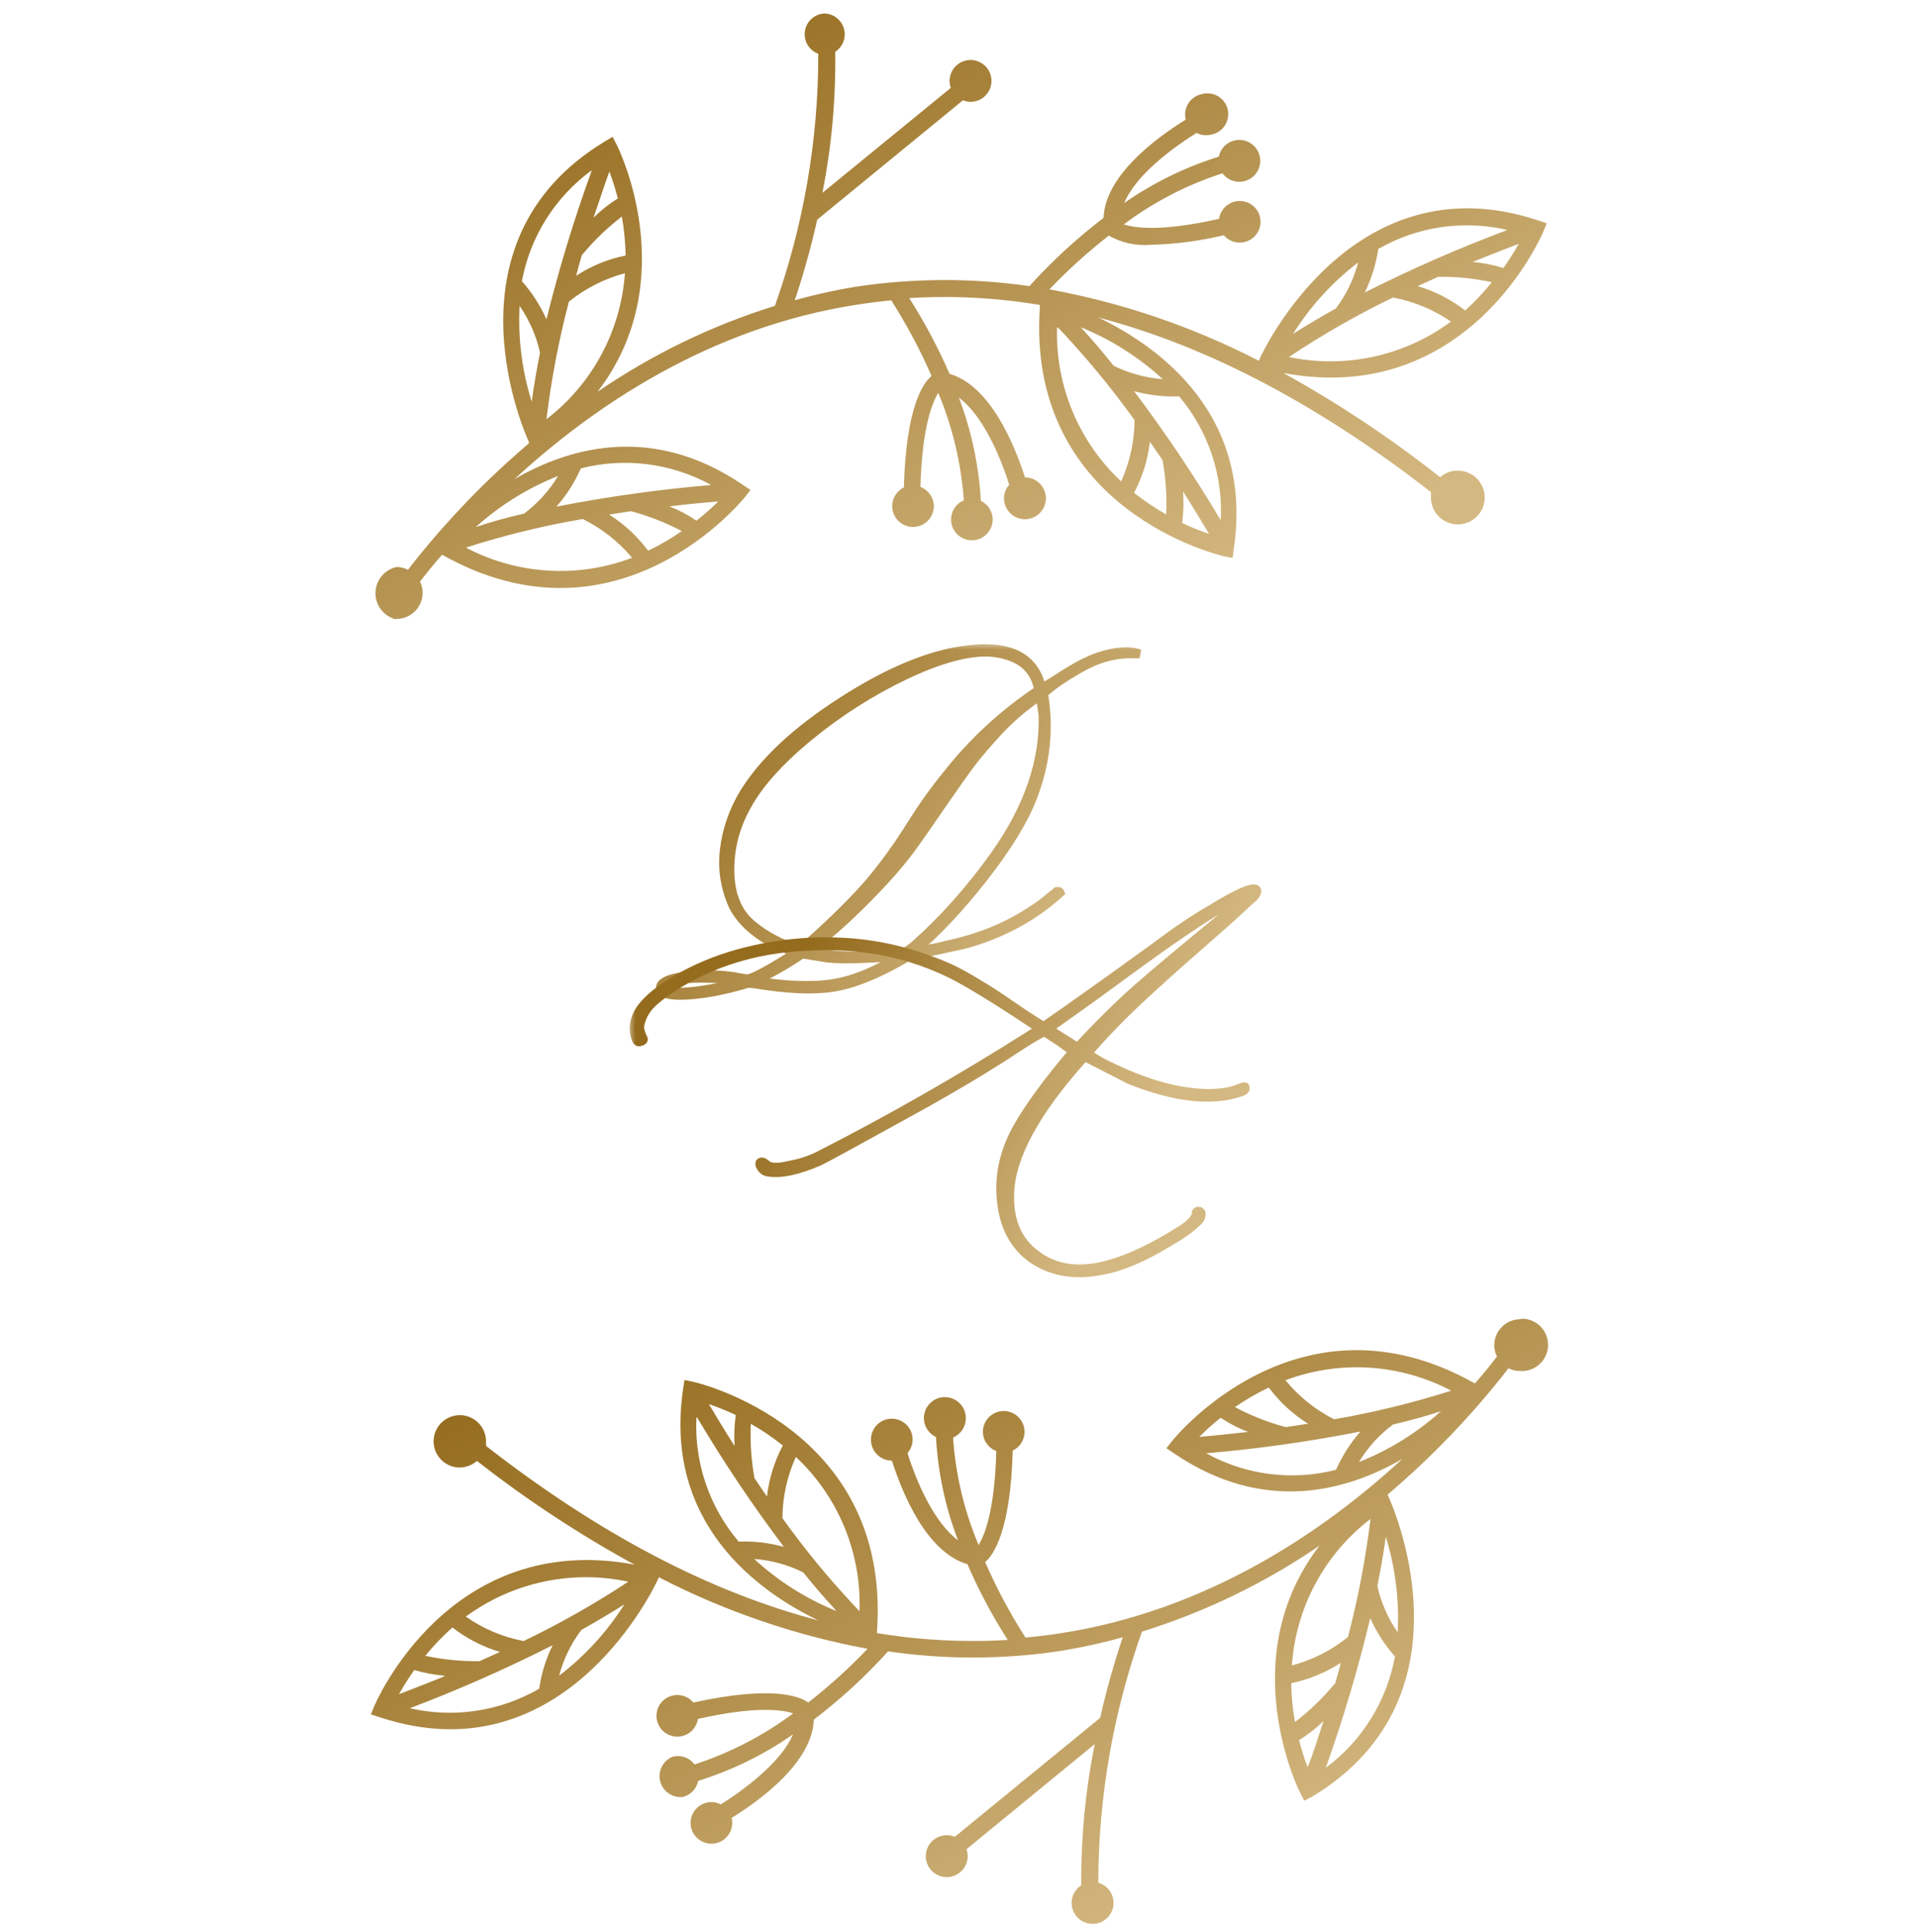 <?xml version="1.0" encoding="UTF-8"?> <svg xmlns="http://www.w3.org/2000/svg" width="129" height="130" viewBox="0 0 129 130" fill="none"><path d="M102.361 88.757C102.129 88.75 101.898 88.788 101.682 88.871C101.465 88.954 101.267 89.078 101.099 89.238C100.93 89.398 100.796 89.589 100.702 89.801C100.608 90.013 100.558 90.242 100.553 90.474C100.552 90.749 100.614 91.021 100.734 91.269C100.336 91.793 99.83 92.416 99.251 93.076C87.361 86.372 78.953 96.843 78.871 96.952L78.492 97.431L78.998 97.774C85.001 101.858 90.562 100.358 94.368 98.153C89.106 103.005 81.267 108.381 71.258 109.899C70.505 110.014 69.754 110.104 69.007 110.17C67.97 108.552 67.063 106.854 66.294 105.092C66.855 104.623 68.003 102.996 68.148 97.593C68.374 97.485 68.567 97.318 68.706 97.111C68.846 96.903 68.927 96.661 68.941 96.411C68.956 96.162 68.903 95.912 68.788 95.69C68.674 95.467 68.502 95.279 68.29 95.146C68.078 95.012 67.834 94.938 67.584 94.931C67.333 94.923 67.086 94.983 66.866 95.104C66.647 95.224 66.464 95.402 66.336 95.617C66.209 95.832 66.141 96.078 66.141 96.328C66.143 96.61 66.231 96.884 66.392 97.115C66.553 97.345 66.781 97.522 67.045 97.62C66.936 101.722 66.222 103.349 65.852 103.945C64.882 101.647 64.301 99.205 64.134 96.717C64.389 96.609 64.607 96.427 64.759 96.196C64.912 95.964 64.993 95.693 64.993 95.416C64.995 95.163 64.929 94.914 64.801 94.695C64.674 94.476 64.49 94.296 64.269 94.172C64.047 94.049 63.797 93.988 63.544 93.995C63.291 94.001 63.044 94.076 62.83 94.211C62.615 94.346 62.441 94.537 62.326 94.762C62.211 94.987 62.158 95.24 62.174 95.492C62.19 95.745 62.274 95.989 62.417 96.198C62.559 96.407 62.756 96.574 62.985 96.681C63.114 99.06 63.614 101.404 64.468 103.629C62.85 102.427 61.683 99.716 61.069 97.765C61.217 97.594 61.322 97.389 61.374 97.168C61.427 96.948 61.424 96.718 61.368 96.498C61.311 96.278 61.202 96.076 61.05 95.907C60.898 95.739 60.707 95.61 60.494 95.532C60.281 95.454 60.052 95.428 59.827 95.458C59.602 95.488 59.388 95.572 59.203 95.702C59.017 95.833 58.866 96.007 58.763 96.209C58.66 96.411 58.607 96.635 58.609 96.861C58.609 97.235 58.758 97.594 59.022 97.858C59.287 98.122 59.646 98.271 60.02 98.271C60.743 100.53 62.361 104.433 65.101 105.237C65.867 107.006 66.774 108.71 67.814 110.333C64.873 110.507 61.922 110.353 59.016 109.872V109.746C59.974 96.012 46.792 92.994 46.656 92.967L46.059 92.841L45.969 93.446C44.631 102.481 50.987 107.062 55.083 109.023C47.747 107.101 40.288 103.186 32.705 97.277C32.705 97.187 32.705 97.096 32.705 97.006C32.712 96.658 32.616 96.316 32.428 96.022C32.241 95.729 31.971 95.498 31.652 95.358C31.333 95.218 30.98 95.175 30.637 95.235C30.294 95.296 29.977 95.456 29.725 95.696C29.473 95.937 29.298 96.246 29.222 96.586C29.146 96.925 29.172 97.28 29.297 97.605C29.423 97.929 29.642 98.21 29.926 98.41C30.211 98.611 30.549 98.723 30.897 98.732C31.338 98.736 31.766 98.578 32.099 98.289C35.435 100.899 38.979 103.232 42.696 105.264C30.192 102.924 25.246 114.652 25.192 114.769L24.956 115.338L25.544 115.528C38.112 119.702 44.188 106.439 44.251 106.303L44.333 106.113C48.755 108.396 53.489 110.018 58.383 110.929C57.14 112.229 55.805 113.437 54.387 114.543C53.79 114.109 51.937 113.387 46.656 114.543C46.451 114.296 46.168 114.127 45.853 114.064C45.539 114.001 45.212 114.048 44.928 114.197C44.644 114.345 44.419 114.587 44.292 114.881C44.164 115.176 44.142 115.505 44.228 115.813C44.314 116.122 44.504 116.392 44.765 116.578C45.026 116.764 45.343 116.855 45.664 116.835C45.984 116.816 46.288 116.687 46.524 116.47C46.761 116.254 46.916 115.963 46.964 115.645C50.969 114.742 52.723 115.049 53.374 115.275C51.363 116.772 49.122 117.931 46.738 118.708C46.573 118.485 46.346 118.316 46.085 118.223C45.824 118.129 45.541 118.116 45.273 118.184C44.955 118.31 44.695 118.547 44.539 118.851C44.383 119.155 44.343 119.505 44.425 119.836C44.508 120.167 44.709 120.457 44.989 120.652C45.27 120.847 45.611 120.933 45.951 120.895C46.208 120.831 46.442 120.695 46.625 120.503C46.807 120.311 46.931 120.071 46.982 119.811C49.258 119.105 51.412 118.05 53.365 116.684C52.597 118.492 50.246 120.299 48.501 121.401C48.202 121.239 47.853 121.197 47.524 121.283C47.256 121.352 47.015 121.498 46.83 121.704C46.645 121.91 46.525 122.166 46.486 122.439C46.446 122.713 46.488 122.992 46.607 123.242C46.726 123.491 46.916 123.7 47.153 123.842C47.391 123.984 47.665 124.052 47.941 124.039C48.218 124.025 48.484 123.93 48.706 123.766C48.928 123.601 49.097 123.375 49.191 123.115C49.285 122.855 49.299 122.573 49.233 122.304C51.249 121.058 54.658 118.537 54.767 115.691C56.569 114.318 58.24 112.782 59.758 111.101C61.641 111.373 63.541 111.512 65.445 111.516C67.461 111.517 69.474 111.363 71.466 111.056C72.844 110.828 74.208 110.526 75.553 110.152C74.952 111.931 74.445 113.741 74.034 115.573L64.251 123.578C64.08 123.504 63.895 123.467 63.709 123.47C63.429 123.47 63.156 123.553 62.924 123.708C62.692 123.863 62.511 124.084 62.405 124.342C62.298 124.6 62.271 124.884 62.326 125.158C62.381 125.431 62.516 125.682 62.715 125.879C62.913 126.076 63.165 126.209 63.439 126.263C63.713 126.316 63.997 126.287 64.255 126.179C64.512 126.071 64.732 125.889 64.886 125.656C65.04 125.423 65.121 125.149 65.119 124.87C65.116 124.713 65.088 124.558 65.038 124.41L73.663 117.344C73.039 120.47 72.736 123.652 72.759 126.84C72.488 127.015 72.285 127.277 72.184 127.583C72.083 127.889 72.09 128.22 72.204 128.522C72.318 128.823 72.531 129.077 72.809 129.24C73.088 129.403 73.413 129.466 73.732 129.419C74.051 129.371 74.344 129.215 74.562 128.978C74.781 128.741 74.911 128.436 74.931 128.114C74.952 127.793 74.861 127.474 74.675 127.21C74.489 126.947 74.218 126.756 73.907 126.668C73.916 120.91 74.91 115.196 76.846 109.773C81.094 108.452 85.12 106.502 88.79 103.99C82.958 111.58 87.434 120.506 87.488 120.606L87.768 121.148L88.311 120.868C99.649 114.019 93.482 100.783 93.419 100.656L93.374 100.557C96.372 98.01 99.099 95.161 101.511 92.055C101.741 92.171 101.995 92.233 102.253 92.235C102.494 92.257 102.736 92.229 102.965 92.153C103.195 92.076 103.406 91.954 103.586 91.793C103.766 91.632 103.911 91.435 104.012 91.216C104.113 90.996 104.168 90.758 104.172 90.517C104.177 90.275 104.133 90.035 104.041 89.812C103.949 89.588 103.812 89.386 103.639 89.218C103.466 89.049 103.26 88.918 103.034 88.833C102.808 88.747 102.567 88.709 102.325 88.721L102.361 88.757ZM56.249 108.372C54.223 107.547 52.361 106.366 50.752 104.885C51.901 104.965 53.023 105.272 54.052 105.788C54.785 106.701 55.526 107.55 56.276 108.372H56.249ZM57.813 108.372C55.949 106.418 54.223 104.334 52.651 102.138C52.661 100.717 52.969 99.313 53.555 98.018C54.964 99.337 56.076 100.941 56.815 102.723C57.554 104.506 57.904 106.426 57.841 108.354L57.813 108.372ZM50.499 95.777C51.265 96.207 51.993 96.7 52.678 97.25C52.112 98.318 51.75 99.483 51.611 100.683C51.322 100.268 51.041 99.852 50.77 99.445C50.552 98.23 50.47 96.993 50.526 95.759L50.499 95.777ZM49.432 97.286C48.709 96.148 48.121 95.172 47.705 94.467C48.321 94.678 48.924 94.922 49.513 95.199C49.413 95.89 49.386 96.59 49.432 97.286ZM46.909 95.362C48.695 98.37 50.645 101.277 52.75 104.071C51.763 103.795 50.737 103.676 49.712 103.719C47.734 101.396 46.716 98.408 46.864 95.362H46.909ZM42.28 106.412C40.026 107.901 37.673 109.235 35.237 110.405C33.838 110.141 32.512 109.581 31.349 108.761C32.902 107.62 34.678 106.821 36.563 106.416C38.447 106.011 40.395 106.009 42.28 106.412ZM30.445 109.493C31.399 110.236 32.485 110.794 33.645 111.137L32.28 111.76C31.05 111.777 29.822 111.656 28.618 111.399C29.177 110.717 29.787 110.079 30.445 109.493ZM29.92 112.772C28.673 113.287 27.615 113.676 26.846 113.983C27.161 113.423 27.505 112.88 27.877 112.357C28.535 112.55 29.21 112.678 29.893 112.736L29.92 112.772ZM27.588 114.923C30.862 113.682 34.067 112.267 37.19 110.685C36.735 111.607 36.43 112.595 36.286 113.613C33.649 115.14 30.53 115.608 27.561 114.923H27.588ZM37.624 112.736C37.918 111.621 38.428 110.575 39.125 109.655C40.11 109.104 41.078 108.535 42.018 107.939C40.849 109.785 39.362 111.41 37.624 112.736ZM93.736 95.841C94.83 95.578 95.915 95.298 96.972 94.937C95.35 96.399 93.479 97.558 91.448 98.361C92.039 97.38 92.816 96.524 93.736 95.841ZM97.651 93.564C95.072 94.383 92.441 95.026 89.775 95.488C88.513 94.848 87.399 93.953 86.502 92.859C88.306 92.181 90.233 91.893 92.157 92.014C94.08 92.136 95.956 92.664 97.66 93.564H97.651ZM88.021 95.786L86.529 96.012C85.338 95.699 84.188 95.248 83.103 94.666C83.828 94.169 84.589 93.728 85.381 93.347C86.101 94.32 87 95.148 88.03 95.786H88.021ZM82.135 95.38C82.716 95.766 83.337 96.088 83.989 96.337C82.651 96.491 81.52 96.599 80.698 96.672C81.157 96.216 81.64 95.785 82.144 95.38H82.135ZM81.159 97.774C84.646 97.476 88.114 96.987 91.547 96.31C90.874 97.082 90.32 97.95 89.902 98.885C86.955 99.642 83.831 99.244 81.168 97.774H81.159ZM87.985 118.88C87.764 118.288 87.574 117.685 87.416 117.073C88.011 116.709 88.563 116.278 89.061 115.79C88.654 117.037 88.311 118.157 87.994 118.88H87.985ZM89.793 113.305C89.008 114.251 88.12 115.105 87.144 115.853C86.986 114.992 86.902 114.118 86.891 113.242C88.075 112.995 89.203 112.533 90.218 111.878C90.119 112.357 89.965 112.845 89.83 113.305H89.793ZM90.698 110.143C89.591 111.034 88.309 111.683 86.936 112.049C87.065 110.125 87.604 108.25 88.516 106.55C89.428 104.85 90.693 103.364 92.226 102.192C91.897 104.873 91.39 107.53 90.707 110.143H90.698ZM89.215 118.934C90.391 115.635 91.391 112.275 92.208 108.869C92.628 109.807 93.189 110.675 93.871 111.444C93.325 114.44 91.661 117.117 89.215 118.934ZM94.07 109.836C93.404 108.89 92.933 107.821 92.687 106.692C92.913 105.598 93.103 104.487 93.256 103.394C93.899 105.478 94.168 107.658 94.052 109.836H94.07Z" fill="url(#paint0_linear_4002_5891)"></path><path d="M26.639 41.639C26.939 41.647 27.237 41.578 27.503 41.437C27.769 41.297 27.994 41.092 28.158 40.839C28.321 40.587 28.417 40.297 28.436 39.997C28.455 39.697 28.396 39.398 28.266 39.127C28.664 38.603 29.17 37.98 29.749 37.32C41.639 44.024 50.038 33.552 50.129 33.444L50.499 32.965L49.993 32.622C43.989 28.538 38.438 30.029 34.622 32.233C39.876 27.39 47.724 22.015 57.733 20.488C58.474 20.37 59.224 20.28 59.975 20.207C61.01 21.83 61.917 23.531 62.687 25.294C62.118 25.764 60.969 27.39 60.825 32.793C60.6 32.903 60.409 33.071 60.271 33.279C60.133 33.487 60.053 33.728 60.04 33.977C60.027 34.227 60.081 34.475 60.196 34.697C60.311 34.918 60.483 35.105 60.694 35.238C60.906 35.371 61.149 35.444 61.399 35.452C61.649 35.459 61.896 35.399 62.115 35.279C62.334 35.159 62.517 34.982 62.644 34.767C62.772 34.553 62.84 34.308 62.841 34.058C62.837 33.776 62.749 33.502 62.588 33.27C62.426 33.038 62.2 32.86 61.937 32.757C62.054 28.664 62.76 27.038 63.139 26.433C64.101 28.733 64.681 31.174 64.857 33.661C64.624 33.759 64.421 33.918 64.271 34.122C64.121 34.327 64.029 34.567 64.005 34.82C63.981 35.072 64.026 35.326 64.135 35.554C64.244 35.783 64.413 35.978 64.624 36.118C64.835 36.258 65.08 36.339 65.333 36.351C65.586 36.363 65.838 36.306 66.061 36.187C66.285 36.067 66.472 35.889 66.602 35.672C66.732 35.455 66.801 35.206 66.801 34.953C66.8 34.69 66.725 34.433 66.584 34.211C66.443 33.989 66.243 33.81 66.005 33.697C65.872 31.318 65.372 28.975 64.523 26.749C66.132 27.942 67.299 30.661 67.913 32.613C67.689 32.861 67.564 33.182 67.561 33.516C67.559 33.795 67.64 34.069 67.794 34.302C67.948 34.535 68.168 34.717 68.425 34.825C68.683 34.933 68.967 34.962 69.241 34.909C69.515 34.855 69.767 34.722 69.965 34.525C70.163 34.328 70.299 34.077 70.354 33.804C70.409 33.53 70.382 33.246 70.275 32.988C70.169 32.73 69.988 32.509 69.756 32.354C69.524 32.199 69.251 32.116 68.971 32.116C68.248 29.857 66.629 25.954 63.899 25.15C63.126 23.384 62.219 21.681 61.186 20.054C64.124 19.875 67.072 20.03 69.975 20.515V20.641C69.025 34.375 82.208 37.383 82.344 37.419L82.94 37.546L83.022 36.941C84.369 27.905 78.004 23.325 73.917 21.364C81.253 23.291 88.712 27.207 96.295 33.11C96.285 33.203 96.285 33.297 96.295 33.39C96.278 33.75 96.371 34.107 96.559 34.415C96.748 34.722 97.024 34.967 97.353 35.116C97.681 35.265 98.047 35.313 98.403 35.253C98.759 35.192 99.089 35.027 99.35 34.778C99.611 34.529 99.792 34.207 99.868 33.855C99.945 33.502 99.914 33.135 99.78 32.8C99.646 32.465 99.415 32.178 99.116 31.975C98.817 31.773 98.464 31.664 98.103 31.664C97.663 31.655 97.237 31.814 96.91 32.107C93.593 29.486 90.067 27.141 86.367 25.096C98.862 27.427 103.808 15.708 103.853 15.582L104.089 15.021L103.51 14.832C90.933 10.639 84.857 23.939 84.794 24.075L84.713 24.273C80.276 21.986 75.526 20.366 70.617 19.467C71.859 18.167 73.195 16.959 74.613 15.852C75.483 16.346 76.484 16.56 77.479 16.467C79.122 16.426 80.755 16.211 82.353 15.825C82.56 16.07 82.844 16.237 83.159 16.297C83.474 16.358 83.8 16.308 84.083 16.157C84.366 16.006 84.589 15.763 84.714 15.468C84.839 15.173 84.859 14.844 84.771 14.536C84.682 14.228 84.491 13.959 84.228 13.775C83.965 13.591 83.648 13.503 83.328 13.525C83.008 13.547 82.705 13.678 82.47 13.896C82.235 14.114 82.082 14.406 82.036 14.723C78.031 15.627 76.286 15.319 75.626 15.094C77.632 13.59 79.875 12.43 82.262 11.66C82.414 11.866 82.619 12.026 82.856 12.124C83.092 12.222 83.35 12.254 83.603 12.216C83.856 12.178 84.094 12.073 84.291 11.911C84.489 11.749 84.639 11.536 84.725 11.295C84.811 11.055 84.829 10.795 84.779 10.544C84.729 10.294 84.611 10.062 84.439 9.873C84.267 9.684 84.047 9.545 83.802 9.472C83.557 9.398 83.297 9.393 83.049 9.456C82.792 9.521 82.559 9.657 82.376 9.849C82.194 10.041 82.07 10.28 82.018 10.54C79.749 11.247 77.602 12.298 75.653 13.657C76.421 11.805 78.772 10.043 80.517 8.941C80.818 9.097 81.165 9.139 81.494 9.058C81.683 9.025 81.864 8.953 82.024 8.847C82.184 8.741 82.321 8.603 82.426 8.441C82.531 8.28 82.601 8.099 82.633 7.909C82.664 7.72 82.656 7.526 82.61 7.339C82.563 7.153 82.479 6.978 82.361 6.826C82.244 6.673 82.097 6.547 81.929 6.454C81.76 6.36 81.575 6.303 81.383 6.285C81.192 6.267 80.999 6.288 80.816 6.348C80.636 6.391 80.467 6.469 80.319 6.579C80.17 6.688 80.044 6.825 79.949 6.983C79.854 7.141 79.791 7.317 79.765 7.499C79.738 7.682 79.748 7.868 79.794 8.046C77.778 9.293 74.369 11.814 74.26 14.66C72.46 16.035 70.79 17.571 69.27 19.25C65.385 18.691 61.44 18.706 57.561 19.295C56.186 19.523 54.825 19.824 53.483 20.198C54.079 18.419 54.583 16.609 54.993 14.777L64.803 6.745C64.971 6.818 65.153 6.855 65.337 6.854C65.615 6.848 65.885 6.761 66.114 6.602C66.342 6.444 66.519 6.221 66.621 5.963C66.723 5.704 66.747 5.421 66.689 5.15C66.63 4.878 66.493 4.629 66.294 4.435C66.095 4.241 65.843 4.11 65.569 4.059C65.296 4.008 65.013 4.039 64.757 4.147C64.501 4.256 64.283 4.438 64.13 4.671C63.978 4.903 63.897 5.175 63.899 5.453C63.898 5.61 63.925 5.766 63.98 5.914L55.346 12.97C55.96 9.846 56.248 6.667 56.205 3.483C56.458 3.319 56.651 3.078 56.756 2.795C56.861 2.512 56.871 2.202 56.786 1.913C56.7 1.624 56.524 1.369 56.282 1.188C56.041 1.007 55.747 0.909 55.445 0.908C55.126 0.932 54.825 1.065 54.591 1.283C54.358 1.502 54.206 1.794 54.162 2.111C54.118 2.427 54.183 2.75 54.347 3.024C54.512 3.298 54.765 3.508 55.065 3.619C55.07 9.397 54.083 15.134 52.145 20.578C47.899 21.897 43.876 23.846 40.21 26.36C46.033 18.771 41.557 9.844 41.503 9.745L41.223 9.203L40.698 9.519C29.369 16.367 35.526 29.595 35.59 29.73V29.83C32.592 32.377 29.865 35.226 27.452 38.332C27.222 38.217 26.969 38.152 26.711 38.142C26.309 38.225 25.948 38.441 25.685 38.756C25.423 39.071 25.275 39.465 25.267 39.875C25.259 40.285 25.39 40.685 25.639 41.011C25.888 41.336 26.241 41.567 26.639 41.666V41.639ZM72.751 22.023C74.775 22.851 76.637 24.032 78.248 25.511C77.097 25.422 75.975 25.115 74.939 24.608C74.215 23.695 73.483 22.837 72.733 22.023H72.751ZM71.186 22.023C73.047 23.985 74.772 26.071 76.349 28.267C76.337 29.688 76.029 31.091 75.445 32.387C74.031 31.066 72.915 29.46 72.171 27.674C71.428 25.889 71.073 23.966 71.132 22.033L71.186 22.023ZM78.492 34.618C77.729 34.187 77.001 33.698 76.313 33.155C76.881 32.088 77.243 30.923 77.38 29.721C77.669 30.137 77.959 30.553 78.23 30.959C78.452 32.169 78.534 33.4 78.474 34.627L78.492 34.618ZM79.631 33.101C80.355 34.239 80.942 35.215 81.358 35.92C80.743 35.707 80.139 35.463 79.55 35.188C79.644 34.499 79.665 33.803 79.613 33.11L79.631 33.101ZM82.163 35.025C80.372 32.018 78.419 29.11 76.313 26.315C77.302 26.587 78.326 26.706 79.351 26.668C81.315 28.999 82.314 31.991 82.145 35.034L82.163 35.025ZM86.747 24.011C88.982 22.521 91.317 21.186 93.736 20.018C95.136 20.279 96.467 20.83 97.642 21.635C96.094 22.78 94.322 23.584 92.441 23.995C90.56 24.406 88.613 24.415 86.729 24.02L86.747 24.011ZM98.6 20.894C97.647 20.149 96.561 19.591 95.4 19.25L96.774 18.626C97.99 18.603 99.204 18.725 100.391 18.988C99.839 19.672 99.234 20.313 98.582 20.903L98.6 20.894ZM99.125 17.614C100.372 17.099 101.43 16.711 102.199 16.404C101.888 16.966 101.544 17.509 101.168 18.03C100.497 17.822 99.806 17.686 99.107 17.623L99.125 17.614ZM101.457 15.464C98.18 16.692 94.971 18.097 91.846 19.674C92.29 18.748 92.595 17.762 92.751 16.747C95.381 15.238 98.486 14.782 101.439 15.473L101.457 15.464ZM91.394 17.66C91.1 18.777 90.59 19.827 89.893 20.75C88.917 21.301 87.94 21.87 87.009 22.466C88.168 20.621 89.647 18.996 91.376 17.669L91.394 17.66ZM35.264 34.555C34.17 34.808 33.076 35.097 32.018 35.459C33.644 33.994 35.517 32.831 37.552 32.025C36.961 33.009 36.184 33.868 35.264 34.555ZM31.349 36.841C33.923 36.016 36.551 35.373 39.215 34.917C40.492 35.546 41.622 36.436 42.534 37.528C40.727 38.213 38.796 38.506 36.868 38.387C34.939 38.269 33.058 37.742 31.349 36.841ZM40.978 34.618L42.461 34.393C43.648 34.708 44.794 35.156 45.879 35.73C45.161 36.233 44.402 36.674 43.61 37.049C42.891 36.08 41.999 35.253 40.978 34.609V34.618ZM46.856 35.025C46.291 34.638 45.685 34.316 45.047 34.067C46.385 33.905 47.525 33.805 48.338 33.733C47.872 34.197 47.376 34.632 46.856 35.034V35.025ZM47.841 32.631C44.352 32.929 40.881 33.414 37.443 34.085C38.121 33.316 38.676 32.448 39.089 31.51C42.042 30.758 45.17 31.155 47.841 32.622V32.631ZM41.006 11.543C41.23 12.134 41.42 12.737 41.575 13.35C40.985 13.72 40.436 14.153 39.939 14.642C40.391 13.35 40.725 12.284 41.006 11.543ZM39.197 17.117C39.983 16.172 40.871 15.318 41.846 14.57C42 15.435 42.085 16.311 42.1 17.19C40.914 17.429 39.785 17.892 38.772 18.554C38.899 18.03 39.035 17.551 39.179 17.081L39.197 17.117ZM38.293 20.289C39.399 19.396 40.681 18.747 42.054 18.382C41.919 20.299 41.378 22.166 40.468 23.859C39.558 25.552 38.299 27.032 36.774 28.204C37.097 25.521 37.605 22.865 38.293 20.253V20.289ZM39.812 11.498C38.623 14.769 37.609 18.102 36.774 21.481C36.354 20.548 35.796 19.683 35.12 18.916C35.676 15.924 37.354 13.258 39.812 11.461V11.498ZM34.966 20.578C35.621 21.529 36.087 22.596 36.34 23.722C36.123 24.824 35.924 25.936 35.78 27.029C35.126 24.944 34.851 22.759 34.966 20.578Z" fill="url(#paint1_linear_4002_5891)"></path><mask id="path-3-outside-1_4002_5891" maskUnits="userSpaceOnUse" x="43.343" y="43.223" width="34" height="25" fill="black"><rect fill="white" x="43.343" y="43.223" width="34" height="25"></rect><path d="M44.468 66.583C44.364 66.284 44.605 66.043 45.191 65.861C46.362 65.535 47.775 65.483 49.428 65.705C49.48 65.731 49.532 65.744 49.584 65.744L50.268 65.861C50.619 65.835 51.524 65.366 52.982 64.455L53.587 64.064C52.767 63.83 52.045 63.511 51.42 63.108C50.456 62.496 49.767 61.786 49.35 60.979C48.79 59.755 48.588 58.486 48.745 57.171C48.901 55.843 49.337 54.581 50.053 53.383C51.381 51.222 53.607 49.146 56.731 47.154C59.855 45.149 62.648 44.004 65.108 43.717C67.699 43.392 69.307 44.069 69.931 45.748L70.107 46.314L71.259 45.592C72.353 44.876 73.245 44.407 73.935 44.186C75.08 43.808 75.998 43.743 76.688 43.991H76.18C74.983 43.965 73.778 44.309 72.568 45.026C71.5 45.637 70.719 46.184 70.224 46.666C70.628 49.035 70.374 51.385 69.463 53.715C68.851 55.264 67.738 57.067 66.124 59.124C64.51 61.168 62.993 62.776 61.574 63.947C62.342 63.895 63.065 63.772 63.741 63.576C65.902 63.121 67.81 62.34 69.463 61.233C69.866 60.973 70.198 60.732 70.459 60.511C70.719 60.289 70.895 60.153 70.986 60.1L71.103 59.983C71.233 59.957 71.311 59.983 71.338 60.061C69.554 61.689 67.406 62.847 64.894 63.537C63.54 63.837 62.7 64.012 62.374 64.064L61.3 64.221L60.773 64.553C58.964 65.594 57.389 66.219 56.048 66.427C54.72 66.635 52.962 66.557 50.775 66.193L50.346 66.154C48.927 66.583 47.632 66.844 46.46 66.935C45.288 67.026 44.624 66.909 44.468 66.583ZM53.822 63.869C54.056 63.739 54.499 63.374 55.15 62.776C56.803 61.252 58.053 59.964 58.899 58.909C59.758 57.842 60.565 56.703 61.32 55.492C62.075 54.281 62.869 53.168 63.702 52.153C65.434 49.94 67.497 48.033 69.892 46.431C69.632 44.882 68.526 44.03 66.573 43.873C65.076 43.821 63.182 44.342 60.891 45.436C58.599 46.529 56.445 47.903 54.427 49.556C52.422 51.209 51.023 52.778 50.229 54.262C49.461 55.642 49.09 57.113 49.116 58.675C49.155 60.237 49.643 61.409 50.58 62.19C51.062 62.593 51.569 62.932 52.103 63.205C52.637 63.479 53.06 63.661 53.373 63.752L53.822 63.869ZM58.899 64.26L60.949 64.025C61.209 63.869 61.431 63.706 61.613 63.537C63.527 61.832 65.304 59.834 66.944 57.542C69.209 54.34 70.29 51.196 70.185 48.111L70.01 46.822C69.658 47.03 69.365 47.232 69.131 47.427C68.363 48.013 67.64 48.684 66.963 49.439C66.287 50.181 65.746 50.819 65.343 51.352C64.939 51.886 64.301 52.784 63.429 54.047C62.57 55.31 61.847 56.345 61.261 57.152C60.467 58.219 59.393 59.423 58.039 60.764C56.699 62.105 55.455 63.179 54.31 63.986C55.794 64.299 57.324 64.39 58.899 64.26ZM60.539 64.338C58.222 64.52 56.608 64.559 55.696 64.455L53.978 64.182C52.962 64.872 51.967 65.444 50.99 65.9L50.658 65.978C52.871 66.33 54.674 66.395 56.067 66.173C57.473 65.939 58.964 65.327 60.539 64.338ZM46.148 66.74C47.085 66.688 48.282 66.473 49.74 66.095C49.949 66.043 50.04 66.004 50.014 65.978C49.376 65.874 48.621 65.822 47.749 65.822C46.095 65.77 45.08 65.933 44.703 66.31C44.546 66.492 44.663 66.623 45.054 66.701C45.327 66.753 45.692 66.766 46.148 66.74Z"></path></mask><path d="M44.468 66.583C44.364 66.284 44.605 66.043 45.191 65.861C46.362 65.535 47.775 65.483 49.428 65.705C49.48 65.731 49.532 65.744 49.584 65.744L50.268 65.861C50.619 65.835 51.524 65.366 52.982 64.455L53.587 64.064C52.767 63.83 52.045 63.511 51.42 63.108C50.456 62.496 49.767 61.786 49.35 60.979C48.79 59.755 48.588 58.486 48.745 57.171C48.901 55.843 49.337 54.581 50.053 53.383C51.381 51.222 53.607 49.146 56.731 47.154C59.855 45.149 62.648 44.004 65.108 43.717C67.699 43.392 69.307 44.069 69.931 45.748L70.107 46.314L71.259 45.592C72.353 44.876 73.245 44.407 73.935 44.186C75.08 43.808 75.998 43.743 76.688 43.991H76.18C74.983 43.965 73.778 44.309 72.568 45.026C71.5 45.637 70.719 46.184 70.224 46.666C70.628 49.035 70.374 51.385 69.463 53.715C68.851 55.264 67.738 57.067 66.124 59.124C64.51 61.168 62.993 62.776 61.574 63.947C62.342 63.895 63.065 63.772 63.741 63.576C65.902 63.121 67.81 62.34 69.463 61.233C69.866 60.973 70.198 60.732 70.459 60.511C70.719 60.289 70.895 60.153 70.986 60.1L71.103 59.983C71.233 59.957 71.311 59.983 71.338 60.061C69.554 61.689 67.406 62.847 64.894 63.537C63.54 63.837 62.7 64.012 62.374 64.064L61.3 64.221L60.773 64.553C58.964 65.594 57.389 66.219 56.048 66.427C54.72 66.635 52.962 66.557 50.775 66.193L50.346 66.154C48.927 66.583 47.632 66.844 46.46 66.935C45.288 67.026 44.624 66.909 44.468 66.583ZM53.822 63.869C54.056 63.739 54.499 63.374 55.15 62.776C56.803 61.252 58.053 59.964 58.899 58.909C59.758 57.842 60.565 56.703 61.32 55.492C62.075 54.281 62.869 53.168 63.702 52.153C65.434 49.94 67.497 48.033 69.892 46.431C69.632 44.882 68.526 44.03 66.573 43.873C65.076 43.821 63.182 44.342 60.891 45.436C58.599 46.529 56.445 47.903 54.427 49.556C52.422 51.209 51.023 52.778 50.229 54.262C49.461 55.642 49.09 57.113 49.116 58.675C49.155 60.237 49.643 61.409 50.58 62.19C51.062 62.593 51.569 62.932 52.103 63.205C52.637 63.479 53.06 63.661 53.373 63.752L53.822 63.869ZM58.899 64.26L60.949 64.025C61.209 63.869 61.431 63.706 61.613 63.537C63.527 61.832 65.304 59.834 66.944 57.542C69.209 54.34 70.29 51.196 70.185 48.111L70.01 46.822C69.658 47.03 69.365 47.232 69.131 47.427C68.363 48.013 67.64 48.684 66.963 49.439C66.287 50.181 65.746 50.819 65.343 51.352C64.939 51.886 64.301 52.784 63.429 54.047C62.57 55.31 61.847 56.345 61.261 57.152C60.467 58.219 59.393 59.423 58.039 60.764C56.699 62.105 55.455 63.179 54.31 63.986C55.794 64.299 57.324 64.39 58.899 64.26ZM60.539 64.338C58.222 64.52 56.608 64.559 55.696 64.455L53.978 64.182C52.962 64.872 51.967 65.444 50.99 65.9L50.658 65.978C52.871 66.33 54.674 66.395 56.067 66.173C57.473 65.939 58.964 65.327 60.539 64.338ZM46.148 66.74C47.085 66.688 48.282 66.473 49.74 66.095C49.949 66.043 50.04 66.004 50.014 65.978C49.376 65.874 48.621 65.822 47.749 65.822C46.095 65.77 45.08 65.933 44.703 66.31C44.546 66.492 44.663 66.623 45.054 66.701C45.327 66.753 45.692 66.766 46.148 66.74Z" fill="url(#paint2_linear_4002_5891)"></path><path d="M44.468 66.583L44.187 66.681L44.193 66.697L44.2 66.712L44.468 66.583ZM45.191 65.861L45.111 65.574L45.102 65.577L45.191 65.861ZM49.428 65.705L49.561 65.439L49.517 65.416L49.468 65.41L49.428 65.705ZM49.584 65.744L49.635 65.45L49.61 65.446H49.584V65.744ZM50.268 65.861L50.217 66.154L50.253 66.16L50.29 66.158L50.268 65.861ZM52.982 64.455L53.14 64.707L53.143 64.705L52.982 64.455ZM53.587 64.064L53.749 64.315L54.3 63.959L53.669 63.778L53.587 64.064ZM51.42 63.108L51.581 62.858L51.579 62.856L51.42 63.108ZM49.35 60.979L49.079 61.103L49.085 61.116L49.35 60.979ZM48.745 57.171L49.04 57.206L49.04 57.206L48.745 57.171ZM50.053 53.383L49.799 53.227L49.797 53.23L50.053 53.383ZM56.731 47.154L56.891 47.405L56.892 47.404L56.731 47.154ZM65.108 43.717L65.143 44.013L65.145 44.013L65.108 43.717ZM69.931 45.748L70.216 45.66L70.213 45.652L70.21 45.644L69.931 45.748ZM70.107 46.314L69.823 46.403L69.938 46.772L70.265 46.566L70.107 46.314ZM71.259 45.592L71.418 45.844L71.422 45.841L71.259 45.592ZM73.935 44.186L74.025 44.469L74.028 44.468L73.935 44.186ZM76.688 43.991V44.288L76.788 43.71L76.688 43.991ZM76.18 43.991L76.174 44.288H76.18V43.991ZM72.568 45.026L72.716 45.284L72.719 45.282L72.568 45.026ZM70.224 46.666L70.017 46.453L69.905 46.562L69.931 46.716L70.224 46.666ZM69.463 53.715L69.74 53.824L69.74 53.824L69.463 53.715ZM66.124 59.124L66.357 59.309L66.358 59.308L66.124 59.124ZM61.574 63.947L61.384 63.718L60.671 64.307L61.594 64.244L61.574 63.947ZM63.741 63.576L63.68 63.285L63.669 63.287L63.659 63.29L63.741 63.576ZM69.463 61.233L69.302 60.983L69.297 60.986L69.463 61.233ZM70.986 60.1L71.134 60.359L71.168 60.339L71.197 60.311L70.986 60.1ZM71.103 59.983L71.045 59.691L70.956 59.709L70.893 59.773L71.103 59.983ZM71.338 60.061L71.538 60.281L71.681 60.151L71.62 59.967L71.338 60.061ZM64.894 63.537L64.958 63.828L64.965 63.826L64.972 63.824L64.894 63.537ZM62.374 64.064L62.417 64.359L62.422 64.358L62.374 64.064ZM61.3 64.221L61.258 63.926L61.195 63.935L61.142 63.969L61.3 64.221ZM60.773 64.553L60.922 64.811L60.932 64.805L60.773 64.553ZM56.048 66.427L56.002 66.133L56.002 66.133L56.048 66.427ZM50.775 66.193L50.824 65.899L50.813 65.897L50.802 65.897L50.775 66.193ZM50.346 66.154L50.373 65.857L50.315 65.852L50.26 65.869L50.346 66.154ZM53.822 63.869L53.746 64.157L53.862 64.187L53.966 64.129L53.822 63.869ZM55.15 62.776L55.351 62.995L55.351 62.995L55.15 62.776ZM58.899 58.909L58.667 58.723L58.667 58.723L58.899 58.909ZM63.702 52.153L63.933 52.342L63.937 52.336L63.702 52.153ZM69.892 46.431L70.058 46.679L70.218 46.572L70.186 46.382L69.892 46.431ZM66.573 43.873L66.597 43.576L66.583 43.576L66.573 43.873ZM60.891 45.436L60.762 45.167L60.891 45.436ZM54.427 49.556L54.238 49.325L54.238 49.326L54.427 49.556ZM50.229 54.262L50.489 54.407L50.491 54.402L50.229 54.262ZM49.116 58.675L48.818 58.68L48.818 58.682L49.116 58.675ZM50.58 62.19L50.771 61.962L50.771 61.961L50.58 62.19ZM53.373 63.752L53.289 64.038L53.297 64.04L53.373 63.752ZM58.899 64.26L58.923 64.556L58.932 64.555L58.899 64.26ZM60.949 64.025L60.983 64.321L61.047 64.314L61.102 64.281L60.949 64.025ZM61.613 63.537L61.415 63.315L61.41 63.319L61.613 63.537ZM66.944 57.542L67.186 57.716L67.187 57.714L66.944 57.542ZM70.185 48.111L70.483 48.101L70.482 48.086L70.48 48.071L70.185 48.111ZM70.01 46.822L70.305 46.782L70.244 46.337L69.858 46.566L70.01 46.822ZM69.131 47.427L69.312 47.664L69.322 47.656L69.131 47.427ZM66.963 49.439L67.183 49.639L67.185 49.637L66.963 49.439ZM63.429 54.047L63.184 53.878L63.183 53.88L63.429 54.047ZM61.261 57.152L61.5 57.33L61.502 57.327L61.261 57.152ZM58.039 60.764L57.83 60.553L57.829 60.554L58.039 60.764ZM54.31 63.986L54.138 63.743L53.58 64.137L54.248 64.278L54.31 63.986ZM60.539 64.338L60.697 64.59L60.516 64.041L60.539 64.338ZM55.696 64.455L55.65 64.749L55.663 64.751L55.696 64.455ZM53.978 64.182L54.025 63.888L53.908 63.869L53.811 63.935L53.978 64.182ZM50.99 65.9L51.058 66.19L51.088 66.183L51.116 66.17L50.99 65.9ZM50.658 65.978L50.59 65.688L50.612 66.272L50.658 65.978ZM56.067 66.173L56.114 66.467L56.116 66.467L56.067 66.173ZM46.148 66.74L46.131 66.442L46.13 66.442L46.148 66.74ZM49.74 66.095L49.668 65.806L49.666 65.807L49.74 66.095ZM50.014 65.978L50.224 65.768L50.157 65.7L50.062 65.684L50.014 65.978ZM47.749 65.822L47.739 66.12H47.749V65.822ZM44.703 66.31L44.492 66.1L44.484 66.108L44.477 66.116L44.703 66.31ZM45.054 66.701L44.996 66.993L44.998 66.993L45.054 66.701ZM44.749 66.486C44.74 66.458 44.742 66.447 44.743 66.443C44.745 66.438 44.751 66.419 44.781 66.389C44.85 66.32 45.001 66.232 45.279 66.145L45.102 65.577C44.795 65.672 44.532 65.796 44.36 65.968C44.27 66.058 44.199 66.167 44.166 66.297C44.133 66.428 44.145 66.559 44.187 66.681L44.749 66.486ZM45.27 66.148C46.392 65.836 47.761 65.782 49.389 66L49.468 65.41C47.788 65.185 46.333 65.235 45.111 65.574L45.27 66.148ZM49.295 65.971C49.383 66.015 49.481 66.041 49.584 66.041V65.446C49.584 65.446 49.577 65.446 49.561 65.439L49.295 65.971ZM49.534 66.037L50.217 66.154L50.318 65.568L49.635 65.45L49.534 66.037ZM50.29 66.158C50.423 66.148 50.58 66.1 50.744 66.035C50.914 65.968 51.116 65.874 51.347 65.754C51.809 65.515 52.408 65.165 53.14 64.707L52.824 64.203C52.098 64.656 51.515 64.997 51.073 65.226C50.852 65.34 50.67 65.425 50.526 65.481C50.376 65.54 50.288 65.561 50.246 65.564L50.29 66.158ZM53.143 64.705L53.749 64.315L53.426 63.814L52.821 64.205L53.143 64.705ZM53.669 63.778C52.873 63.551 52.178 63.243 51.581 62.858L51.258 63.358C51.911 63.779 52.661 64.109 53.506 64.351L53.669 63.778ZM51.579 62.856C50.649 62.266 50.001 61.592 49.614 60.843L49.085 61.116C49.532 61.98 50.264 62.726 51.26 63.359L51.579 62.856ZM49.621 60.855C49.083 59.681 48.891 58.466 49.04 57.206L48.449 57.136C48.286 58.506 48.497 59.83 49.079 61.103L49.621 60.855ZM49.04 57.206C49.191 55.922 49.613 54.699 50.308 53.536L49.797 53.23C49.061 54.462 48.61 55.765 48.449 57.137L49.04 57.206ZM50.306 53.539C51.602 51.43 53.789 49.383 56.891 47.405L56.571 46.903C53.425 48.909 51.159 51.014 49.799 53.227L50.306 53.539ZM56.892 47.404C59.996 45.413 62.744 44.292 65.143 44.013L65.074 43.422C62.552 43.715 59.715 44.885 56.571 46.903L56.892 47.404ZM65.145 44.013C66.413 43.853 67.404 43.945 68.142 44.255C68.868 44.561 69.368 45.087 69.653 45.852L70.21 45.644C69.87 44.73 69.254 44.078 68.373 43.706C67.502 43.34 66.394 43.256 65.071 43.422L65.145 44.013ZM69.647 45.836L69.823 46.403L70.392 46.226L70.216 45.66L69.647 45.836ZM70.265 46.566L71.418 45.844L71.101 45.34L69.949 46.062L70.265 46.566ZM71.422 45.841C72.508 45.13 73.374 44.678 74.025 44.469L73.844 43.902C73.116 44.136 72.197 44.622 71.096 45.343L71.422 45.841ZM74.028 44.468C75.148 44.099 75.989 44.056 76.588 44.271L76.788 43.71C76.007 43.43 75.013 43.517 73.841 43.903L74.028 44.468ZM76.688 43.693H76.18V44.288H76.688V43.693ZM76.187 43.693C74.924 43.666 73.666 44.03 72.416 44.769L72.719 45.282C73.891 44.589 75.041 44.264 76.174 44.288L76.187 43.693ZM72.42 44.767C71.345 45.383 70.538 45.945 70.017 46.453L70.432 46.879C70.9 46.423 71.656 45.891 72.716 45.284L72.42 44.767ZM69.931 46.716C70.325 49.029 70.078 51.325 69.186 53.607L69.74 53.824C70.67 51.445 70.931 49.041 70.518 46.616L69.931 46.716ZM69.186 53.606C68.589 55.117 67.495 56.895 65.89 58.94L66.358 59.308C67.981 57.24 69.113 55.411 69.74 53.824L69.186 53.606ZM65.89 58.94C64.284 60.973 62.782 62.564 61.384 63.718L61.763 64.177C63.204 62.987 64.735 61.363 66.357 59.309L65.89 58.94ZM61.594 64.244C62.381 64.191 63.125 64.064 63.824 63.862L63.659 63.29C63.004 63.479 62.303 63.599 61.554 63.65L61.594 64.244ZM63.803 63.867C65.997 63.405 67.94 62.61 69.628 61.48L69.297 60.986C67.679 62.069 65.808 62.836 63.68 63.285L63.803 63.867ZM69.624 61.483C70.035 61.218 70.378 60.97 70.651 60.737L70.266 60.284C70.019 60.494 69.698 60.727 69.302 60.983L69.624 61.483ZM70.651 60.737C70.917 60.512 71.071 60.395 71.134 60.359L70.838 59.842C70.719 59.91 70.522 60.066 70.266 60.284L70.651 60.737ZM71.197 60.311L71.314 60.194L70.893 59.773L70.775 59.89L71.197 60.311ZM71.162 60.275C71.18 60.272 71.189 60.271 71.191 60.271C71.193 60.271 71.183 60.272 71.165 60.266C71.146 60.259 71.121 60.246 71.098 60.223C71.074 60.2 71.061 60.175 71.055 60.156L71.62 59.967C71.577 59.839 71.481 59.743 71.353 59.701C71.244 59.664 71.133 59.674 71.045 59.691L71.162 60.275ZM71.137 59.842C69.391 61.435 67.285 62.572 64.815 63.25L64.972 63.824C67.526 63.123 69.717 61.943 71.538 60.281L71.137 59.842ZM64.829 63.247C63.472 63.547 62.642 63.72 62.328 63.77L62.422 64.358C62.758 64.305 63.607 64.126 64.958 63.828L64.829 63.247ZM62.332 63.77L61.258 63.926L61.343 64.515L62.417 64.359L62.332 63.77ZM61.142 63.969L60.615 64.301L60.932 64.805L61.459 64.472L61.142 63.969ZM60.625 64.295C58.832 65.327 57.293 65.933 56.002 66.133L56.093 66.721C57.485 66.505 59.096 65.862 60.922 64.811L60.625 64.295ZM56.002 66.133C54.719 66.334 52.998 66.261 50.824 65.899L50.727 66.487C52.927 66.853 54.721 66.937 56.094 66.721L56.002 66.133ZM50.802 65.897L50.373 65.857L50.319 66.45L50.748 66.489L50.802 65.897ZM50.26 65.869C48.856 66.294 47.582 66.549 46.437 66.638L46.483 67.232C47.681 67.138 48.998 66.873 50.432 66.439L50.26 65.869ZM46.437 66.638C45.861 66.683 45.431 66.674 45.135 66.622C44.82 66.567 44.748 66.478 44.736 66.455L44.2 66.712C44.345 67.014 44.683 67.147 45.032 67.209C45.4 67.273 45.888 67.278 46.483 67.232L46.437 66.638ZM53.966 64.129C54.237 63.979 54.706 63.588 55.351 62.995L54.948 62.557C54.291 63.161 53.875 63.499 53.677 63.609L53.966 64.129ZM55.351 62.995C57.009 61.467 58.271 60.167 59.131 59.096L58.667 58.723C57.834 59.761 56.596 61.038 54.948 62.557L55.351 62.995ZM59.131 59.096C59.998 58.019 60.812 56.87 61.573 55.65L61.068 55.334C60.319 56.535 59.518 57.665 58.667 58.723L59.131 59.096ZM61.573 55.65C62.322 54.449 63.108 53.346 63.932 52.342L63.472 51.964C62.63 52.99 61.829 54.114 61.068 55.334L61.573 55.65ZM63.937 52.336C65.648 50.149 67.688 48.263 70.058 46.679L69.727 46.184C67.306 47.802 65.219 49.731 63.468 51.969L63.937 52.336ZM70.186 46.382C70.045 45.544 69.669 44.872 69.049 44.394C68.435 43.921 67.608 43.658 66.597 43.577L66.549 44.17C67.49 44.245 68.193 44.486 68.686 44.866C69.172 45.241 69.48 45.77 69.599 46.481L70.186 46.382ZM66.583 43.576C65.016 43.521 63.07 44.065 60.762 45.167L61.019 45.704C63.293 44.619 65.136 44.121 66.562 44.171L66.583 43.576ZM60.762 45.167C58.449 46.271 56.274 47.657 54.238 49.325L54.616 49.786C56.615 48.148 58.75 46.787 61.019 45.704L60.762 45.167ZM54.238 49.326C52.218 50.992 50.786 52.59 49.966 54.121L50.491 54.402C51.26 52.966 52.627 51.426 54.616 49.785L54.238 49.326ZM49.969 54.117C49.175 55.542 48.791 57.065 48.818 58.68L49.413 58.67C49.388 57.161 49.746 55.741 50.489 54.407L49.969 54.117ZM48.818 58.682C48.859 60.304 49.369 61.568 50.39 62.419L50.771 61.961C49.917 61.25 49.451 60.17 49.413 58.667L48.818 58.682ZM50.389 62.418C50.887 62.835 51.413 63.186 51.968 63.47L52.239 62.94C51.726 62.678 51.237 62.352 50.771 61.962L50.389 62.418ZM51.968 63.47C52.507 63.746 52.95 63.939 53.289 64.038L53.456 63.466C53.171 63.383 52.767 63.211 52.239 62.94L51.968 63.47ZM53.297 64.04L53.746 64.157L53.897 63.581L53.448 63.464L53.297 64.04ZM58.932 64.555L60.983 64.321L60.915 63.73L58.865 63.964L58.932 64.555ZM61.102 64.281C61.377 64.116 61.615 63.941 61.816 63.755L61.41 63.319C61.246 63.472 61.042 63.622 60.796 63.77L61.102 64.281ZM61.811 63.759C63.743 62.038 65.534 60.023 67.186 57.716L66.702 57.369C65.073 59.644 63.311 61.626 61.415 63.315L61.811 63.759ZM67.187 57.714C69.479 54.473 70.59 51.267 70.483 48.101L69.888 48.121C69.989 51.125 68.939 54.207 66.701 57.37L67.187 57.714ZM70.48 48.071L70.305 46.782L69.715 46.862L69.891 48.151L70.48 48.071ZM69.858 46.566C69.497 46.78 69.19 46.99 68.94 47.199L69.322 47.656C69.54 47.474 69.819 47.281 70.161 47.078L69.858 46.566ZM68.95 47.191C68.167 47.788 67.431 48.472 66.742 49.24L67.185 49.637C67.85 48.895 68.559 48.238 69.311 47.664L68.95 47.191ZM66.743 49.238C66.063 49.984 65.516 50.629 65.105 51.173L65.58 51.532C65.976 51.008 66.51 50.377 67.183 49.639L66.743 49.238ZM65.105 51.173C64.698 51.712 64.056 52.615 63.184 53.878L63.674 54.216C64.546 52.954 65.181 52.06 65.58 51.532L65.105 51.173ZM63.183 53.88C62.325 55.141 61.604 56.173 61.021 56.977L61.502 57.327C62.091 56.516 62.815 55.479 63.675 54.215L63.183 53.88ZM61.023 56.974C60.24 58.026 59.177 59.218 57.83 60.553L58.249 60.976C59.609 59.629 60.694 58.413 61.5 57.33L61.023 56.974ZM57.829 60.554C56.496 61.887 55.266 62.948 54.138 63.743L54.481 64.23C55.645 63.41 56.901 62.324 58.25 60.975L57.829 60.554ZM54.248 64.278C55.762 64.596 57.321 64.689 58.923 64.556L58.874 63.963C57.327 64.091 55.826 64.001 54.371 63.695L54.248 64.278ZM60.516 64.041C58.197 64.223 56.609 64.26 55.73 64.159L55.663 64.751C56.606 64.859 58.246 64.817 60.562 64.635L60.516 64.041ZM55.743 64.161L54.025 63.888L53.931 64.476L55.65 64.749L55.743 64.161ZM53.811 63.935C52.807 64.618 51.825 65.182 50.864 65.63L51.116 66.17C52.109 65.707 53.118 65.126 54.145 64.428L53.811 63.935ZM50.922 65.61L50.59 65.688L50.726 66.268L51.058 66.19L50.922 65.61ZM50.612 66.272C52.84 66.626 54.677 66.696 56.114 66.467L56.021 65.879C54.671 66.094 52.903 66.033 50.705 65.684L50.612 66.272ZM56.116 66.467C57.571 66.225 59.099 65.594 60.697 64.59L60.381 64.086C58.829 65.06 57.376 65.654 56.018 65.88L56.116 66.467ZM46.164 67.037C47.129 66.983 48.348 66.763 49.815 66.383L49.666 65.807C48.217 66.182 47.041 66.392 46.131 66.442L46.164 67.037ZM49.813 66.384C49.919 66.358 50.013 66.33 50.082 66.3C50.109 66.289 50.171 66.262 50.222 66.21C50.248 66.184 50.303 66.121 50.314 66.021C50.327 65.906 50.274 65.817 50.224 65.768L49.803 66.189C49.76 66.145 49.71 66.064 49.722 65.956C49.733 65.864 49.782 65.808 49.801 65.79C49.836 65.754 49.867 65.745 49.848 65.753C49.826 65.763 49.77 65.781 49.668 65.806L49.813 66.384ZM50.062 65.684C49.404 65.577 48.632 65.524 47.749 65.524V66.12C48.61 66.12 49.348 66.171 49.966 66.272L50.062 65.684ZM47.758 65.524C46.922 65.498 46.234 65.525 45.7 65.611C45.179 65.694 44.75 65.841 44.492 66.1L44.913 66.52C45.032 66.401 45.3 66.278 45.794 66.199C46.276 66.122 46.922 66.094 47.739 66.119L47.758 65.524ZM44.477 66.116C44.418 66.185 44.356 66.28 44.341 66.4C44.324 66.535 44.372 66.655 44.452 66.743C44.523 66.823 44.616 66.873 44.699 66.908C44.786 66.943 44.887 66.971 44.996 66.993L45.112 66.409C45.026 66.391 44.965 66.373 44.925 66.357C44.882 66.339 44.882 66.331 44.895 66.345C44.903 66.354 44.915 66.371 44.924 66.397C44.933 66.424 44.935 66.451 44.932 66.474C44.927 66.516 44.909 66.527 44.928 66.504L44.477 66.116ZM44.998 66.993C45.306 67.052 45.698 67.064 46.164 67.037L46.13 66.442C45.686 66.468 45.349 66.454 45.11 66.408L44.998 66.993Z" fill="url(#paint3_linear_4002_5891)" mask="url(#path-3-outside-1_4002_5891)"></path><mask id="path-5-outside-2_4002_5891" maskUnits="userSpaceOnUse" x="42.273" y="58.892" width="43" height="28" fill="black"><rect fill="white" x="42.273" y="58.892" width="43" height="28"></rect><path d="M74.194 85.459C72.411 85.836 70.862 85.596 69.547 84.736C68.128 83.773 67.392 82.224 67.34 80.089C67.314 78.644 67.698 77.218 68.492 75.812C69.299 74.406 70.543 72.714 72.222 70.735L71.265 70.052L70.269 69.407C69.84 69.616 69.091 70.072 68.024 70.774L67.555 71.087C65.954 72.102 64.203 73.144 62.302 74.211C57.876 76.659 55.481 77.967 55.116 78.136C53.697 78.748 52.565 78.989 51.718 78.859C51.458 78.833 51.269 78.683 51.152 78.409C51.1 78.253 51.139 78.175 51.269 78.175C51.347 78.175 51.445 78.227 51.562 78.331C51.797 78.566 52.298 78.592 53.066 78.409C53.808 78.279 54.478 78.065 55.077 77.765C59.79 75.37 64.483 72.695 69.156 69.74L69.996 69.212C67.522 67.559 65.641 66.387 64.353 65.697C61.319 64.122 57.948 63.445 54.237 63.667C50.879 63.823 47.891 64.74 45.275 66.42C44.389 67.006 43.803 67.5 43.517 67.904C43.335 68.164 43.211 68.412 43.146 68.646C43.068 68.867 43.035 69.043 43.048 69.173C43.062 69.303 43.094 69.434 43.146 69.564C43.185 69.681 43.224 69.772 43.263 69.837C43.302 69.902 43.302 69.954 43.263 69.993C43.224 70.032 43.146 70.065 43.029 70.091C42.925 70.117 42.847 70.039 42.795 69.857C42.586 69.323 42.638 68.75 42.951 68.138C43.25 67.605 43.797 67.058 44.591 66.498C46.297 65.326 48.256 64.48 50.469 63.959C52.682 63.439 54.895 63.257 57.108 63.413C59.399 63.569 61.69 64.155 63.982 65.17C64.593 65.47 65.225 65.821 65.876 66.225C66.54 66.615 67.243 67.071 67.985 67.591C68.74 68.112 69.338 68.509 69.781 68.783L70.23 69.056C72.118 67.754 74.624 65.971 77.748 63.706C79.128 62.664 80.352 61.837 81.419 61.226C83.281 60.08 84.322 59.624 84.544 59.859C84.57 59.885 84.583 59.917 84.583 59.956C84.583 59.995 84.57 60.041 84.544 60.093C84.518 60.145 84.492 60.191 84.466 60.23C84.439 60.269 84.387 60.327 84.309 60.406C84.231 60.471 84.153 60.536 84.075 60.601C84.01 60.666 83.919 60.751 83.802 60.855C83.684 60.959 83.587 61.05 83.509 61.128C83.053 61.558 82.109 62.397 80.677 63.647C79.258 64.884 77.904 66.101 76.616 67.299C75.34 68.496 74.201 69.681 73.198 70.853C73.576 71.178 74.201 71.536 75.073 71.927C77.338 72.994 79.415 73.541 81.302 73.567C82.122 73.567 82.793 73.463 83.313 73.254C83.613 73.124 83.769 73.085 83.782 73.137C83.834 73.293 83.717 73.411 83.431 73.489C81.517 74.127 79.05 73.847 76.03 72.649L72.984 71.087C69.677 74.745 67.998 77.83 67.946 80.343C67.894 82.152 68.479 83.506 69.703 84.404C70.979 85.394 72.606 85.621 74.585 85.088C75.965 84.71 77.54 83.968 79.31 82.862C80.026 82.432 80.423 82.042 80.501 81.69V81.573C80.554 81.495 80.619 81.469 80.697 81.495C80.788 81.521 80.834 81.586 80.834 81.69C80.834 81.898 80.723 82.087 80.501 82.256C80.124 82.634 79.486 83.083 78.588 83.604C76.882 84.632 75.418 85.251 74.194 85.459ZM72.515 70.462C73.96 68.913 75.301 67.591 76.537 66.498C77.774 65.404 80.202 63.38 83.821 60.425C84.147 60.165 84.244 60.041 84.114 60.054C83.984 60.08 83.73 60.191 83.353 60.386C82.129 61.076 80.899 61.844 79.662 62.69C78.438 63.523 77.039 64.519 75.463 65.678C73.888 66.837 72.626 67.748 71.675 68.412L70.543 69.212L71.304 69.7L72.515 70.462Z"></path></mask><path d="M74.194 85.459C72.411 85.836 70.862 85.596 69.547 84.736C68.128 83.773 67.392 82.224 67.34 80.089C67.314 78.644 67.698 77.218 68.492 75.812C69.299 74.406 70.543 72.714 72.222 70.735L71.265 70.052L70.269 69.407C69.84 69.616 69.091 70.072 68.024 70.774L67.555 71.087C65.954 72.102 64.203 73.144 62.302 74.211C57.876 76.659 55.481 77.967 55.116 78.136C53.697 78.748 52.565 78.989 51.718 78.859C51.458 78.833 51.269 78.683 51.152 78.409C51.1 78.253 51.139 78.175 51.269 78.175C51.347 78.175 51.445 78.227 51.562 78.331C51.797 78.566 52.298 78.592 53.066 78.409C53.808 78.279 54.478 78.065 55.077 77.765C59.79 75.37 64.483 72.695 69.156 69.74L69.996 69.212C67.522 67.559 65.641 66.387 64.353 65.697C61.319 64.122 57.948 63.445 54.237 63.667C50.879 63.823 47.891 64.74 45.275 66.42C44.389 67.006 43.803 67.5 43.517 67.904C43.335 68.164 43.211 68.412 43.146 68.646C43.068 68.867 43.035 69.043 43.048 69.173C43.062 69.303 43.094 69.434 43.146 69.564C43.185 69.681 43.224 69.772 43.263 69.837C43.302 69.902 43.302 69.954 43.263 69.993C43.224 70.032 43.146 70.065 43.029 70.091C42.925 70.117 42.847 70.039 42.795 69.857C42.586 69.323 42.638 68.75 42.951 68.138C43.25 67.605 43.797 67.058 44.591 66.498C46.297 65.326 48.256 64.48 50.469 63.959C52.682 63.439 54.895 63.257 57.108 63.413C59.399 63.569 61.69 64.155 63.982 65.17C64.593 65.47 65.225 65.821 65.876 66.225C66.54 66.615 67.243 67.071 67.985 67.591C68.74 68.112 69.338 68.509 69.781 68.783L70.23 69.056C72.118 67.754 74.624 65.971 77.748 63.706C79.128 62.664 80.352 61.837 81.419 61.226C83.281 60.08 84.322 59.624 84.544 59.859C84.57 59.885 84.583 59.917 84.583 59.956C84.583 59.995 84.57 60.041 84.544 60.093C84.518 60.145 84.492 60.191 84.466 60.23C84.439 60.269 84.387 60.327 84.309 60.406C84.231 60.471 84.153 60.536 84.075 60.601C84.01 60.666 83.919 60.751 83.802 60.855C83.684 60.959 83.587 61.05 83.509 61.128C83.053 61.558 82.109 62.397 80.677 63.647C79.258 64.884 77.904 66.101 76.616 67.299C75.34 68.496 74.201 69.681 73.198 70.853C73.576 71.178 74.201 71.536 75.073 71.927C77.338 72.994 79.415 73.541 81.302 73.567C82.122 73.567 82.793 73.463 83.313 73.254C83.613 73.124 83.769 73.085 83.782 73.137C83.834 73.293 83.717 73.411 83.431 73.489C81.517 74.127 79.05 73.847 76.03 72.649L72.984 71.087C69.677 74.745 67.998 77.83 67.946 80.343C67.894 82.152 68.479 83.506 69.703 84.404C70.979 85.394 72.606 85.621 74.585 85.088C75.965 84.71 77.54 83.968 79.31 82.862C80.026 82.432 80.423 82.042 80.501 81.69V81.573C80.554 81.495 80.619 81.469 80.697 81.495C80.788 81.521 80.834 81.586 80.834 81.69C80.834 81.898 80.723 82.087 80.501 82.256C80.124 82.634 79.486 83.083 78.588 83.604C76.882 84.632 75.418 85.251 74.194 85.459ZM72.515 70.462C73.96 68.913 75.301 67.591 76.537 66.498C77.774 65.404 80.202 63.38 83.821 60.425C84.147 60.165 84.244 60.041 84.114 60.054C83.984 60.08 83.73 60.191 83.353 60.386C82.129 61.076 80.899 61.844 79.662 62.69C78.438 63.523 77.039 64.519 75.463 65.678C73.888 66.837 72.626 67.748 71.675 68.412L70.543 69.212L71.304 69.7L72.515 70.462Z" fill="url(#paint4_linear_4002_5891)"></path><path d="M74.194 85.459L74.144 85.165L74.133 85.168L74.194 85.459ZM69.547 84.736L69.38 84.983L69.384 84.986L69.547 84.736ZM67.34 80.089L67.043 80.094L67.043 80.096L67.34 80.089ZM68.492 75.812L68.234 75.664L68.233 75.666L68.492 75.812ZM72.222 70.735L72.449 70.928L72.658 70.681L72.395 70.493L72.222 70.735ZM71.265 70.052L71.438 69.809L71.427 69.802L71.265 70.052ZM70.269 69.407L70.431 69.158L70.29 69.067L70.139 69.14L70.269 69.407ZM68.024 70.774L67.86 70.526L67.859 70.527L68.024 70.774ZM67.555 71.087L67.715 71.338L67.72 71.335L67.555 71.087ZM62.302 74.211L62.446 74.472L62.448 74.471L62.302 74.211ZM55.116 78.136L55.234 78.41L55.242 78.406L55.116 78.136ZM51.718 78.859L51.764 78.564L51.756 78.563L51.748 78.562L51.718 78.859ZM51.152 78.409L50.87 78.504L50.874 78.515L50.879 78.527L51.152 78.409ZM51.562 78.331L51.773 78.121L51.767 78.115L51.76 78.109L51.562 78.331ZM53.066 78.409L53.014 78.116L53.006 78.118L52.997 78.12L53.066 78.409ZM55.077 77.765L55.21 78.031L55.212 78.031L55.077 77.765ZM69.156 69.74L68.998 69.487L68.997 69.488L69.156 69.74ZM69.996 69.212L70.154 69.464L70.543 69.22L70.161 68.965L69.996 69.212ZM64.353 65.697L64.493 65.435L64.49 65.433L64.353 65.697ZM54.237 63.667L54.251 63.964L54.255 63.964L54.237 63.667ZM45.275 66.42L45.114 66.169L45.11 66.172L45.275 66.42ZM43.517 67.904L43.274 67.732L43.273 67.733L43.517 67.904ZM43.146 68.646L43.427 68.745L43.43 68.735L43.433 68.726L43.146 68.646ZM43.146 69.564L43.428 69.47L43.426 69.461L43.422 69.453L43.146 69.564ZM43.263 69.837L43.519 69.684L43.263 69.837ZM43.029 70.091L42.964 69.8L42.957 69.802L43.029 70.091ZM42.795 69.857L43.081 69.775L43.077 69.761L43.072 69.748L42.795 69.857ZM42.951 68.138L42.691 67.993L42.686 68.003L42.951 68.138ZM44.591 66.498L44.423 66.253L44.42 66.255L44.591 66.498ZM57.108 63.413L57.087 63.71L57.088 63.71L57.108 63.413ZM63.982 65.17L64.112 64.903L64.102 64.898L63.982 65.17ZM65.876 66.225L65.719 66.478L65.725 66.481L65.876 66.225ZM67.985 67.591L67.814 67.835L67.816 67.837L67.985 67.591ZM69.781 68.783L69.625 69.036L69.626 69.037L69.781 68.783ZM70.23 69.056L70.076 69.31L70.24 69.411L70.399 69.301L70.23 69.056ZM77.748 63.706L77.923 63.947L77.927 63.943L77.748 63.706ZM81.419 61.226L81.567 61.484L81.575 61.479L81.419 61.226ZM84.544 59.859L84.327 60.063L84.333 60.069L84.544 59.859ZM84.309 60.406L84.5 60.634L84.51 60.626L84.52 60.616L84.309 60.406ZM84.075 60.601L83.884 60.372L83.874 60.381L83.865 60.39L84.075 60.601ZM83.509 61.128L83.713 61.345L83.719 61.339L83.509 61.128ZM80.677 63.647L80.873 63.871L80.873 63.871L80.677 63.647ZM76.616 67.299L76.413 67.081L76.412 67.082L76.616 67.299ZM73.198 70.853L72.972 70.659L72.779 70.884L73.004 71.078L73.198 70.853ZM75.073 71.927L75.2 71.657L75.195 71.655L75.073 71.927ZM81.302 73.567L81.298 73.865H81.302V73.567ZM83.313 73.254L83.424 73.531L83.432 73.527L83.313 73.254ZM83.782 73.137L83.493 73.209L83.496 73.221L83.5 73.231L83.782 73.137ZM83.431 73.489L83.352 73.201L83.344 73.204L83.336 73.206L83.431 73.489ZM76.03 72.649L75.894 72.914L75.907 72.92L75.92 72.926L76.03 72.649ZM72.984 71.087L73.119 70.822L72.916 70.718L72.763 70.887L72.984 71.087ZM67.946 80.343L68.243 80.351L68.243 80.349L67.946 80.343ZM69.703 84.404L69.885 84.169L69.879 84.164L69.703 84.404ZM74.585 85.088L74.662 85.375L74.663 85.375L74.585 85.088ZM79.31 82.862L79.157 82.606L79.153 82.609L79.31 82.862ZM80.501 81.69L80.792 81.755L80.799 81.723V81.69H80.501ZM80.501 81.573L80.254 81.408L80.204 81.483V81.573H80.501ZM80.697 81.495L80.603 81.778L80.615 81.781L80.697 81.495ZM80.501 82.256L80.321 82.02L80.305 82.032L80.291 82.046L80.501 82.256ZM78.588 83.604L78.439 83.346L78.434 83.349L78.588 83.604ZM72.515 70.462L72.356 70.714L72.565 70.845L72.733 70.665L72.515 70.462ZM83.821 60.425L83.635 60.193L83.633 60.194L83.821 60.425ZM84.114 60.054L84.084 59.758L84.07 59.759L84.056 59.762L84.114 60.054ZM83.353 60.386L83.216 60.121L83.206 60.127L83.353 60.386ZM79.662 62.69L79.829 62.936L79.83 62.936L79.662 62.69ZM75.463 65.678L75.287 65.438L75.463 65.678ZM71.675 68.412L71.505 68.168L71.503 68.169L71.675 68.412ZM70.543 69.212L70.371 68.969L70.01 69.224L70.382 69.463L70.543 69.212ZM71.304 69.7L71.144 69.951L71.146 69.952L71.304 69.7ZM74.133 85.168C72.413 85.532 70.948 85.296 69.71 84.487L69.384 84.986C70.776 85.895 72.408 86.141 74.256 85.75L74.133 85.168ZM69.714 84.49C68.394 83.594 67.688 82.147 67.638 80.082L67.043 80.096C67.096 82.301 67.862 83.952 69.38 84.983L69.714 84.49ZM67.638 80.084C67.613 78.698 67.98 77.324 68.751 75.959L68.233 75.666C67.416 77.113 67.016 78.59 67.043 80.094L67.638 80.084ZM68.751 75.961C69.545 74.577 70.775 72.9 72.449 70.928L71.995 70.543C70.31 72.528 69.054 74.236 68.234 75.664L68.751 75.961ZM72.395 70.493L71.438 69.81L71.092 70.294L72.049 70.978L72.395 70.493ZM71.427 69.802L70.431 69.158L70.108 69.657L71.103 70.302L71.427 69.802ZM70.139 69.14C69.69 69.358 68.926 69.824 67.86 70.526L68.187 71.023C69.256 70.319 69.99 69.874 70.399 69.675L70.139 69.14ZM67.859 70.527L67.39 70.839L67.72 71.335L68.189 71.022L67.859 70.527ZM67.396 70.835C65.799 71.848 64.053 72.886 62.157 73.952L62.448 74.471C64.353 73.401 66.108 72.357 67.714 71.338L67.396 70.835ZM62.158 73.951C57.723 76.403 55.343 77.703 54.991 77.866L55.242 78.406C55.619 78.231 58.029 76.914 62.446 74.472L62.158 73.951ZM54.998 77.863C53.595 78.468 52.526 78.682 51.764 78.564L51.673 79.153C52.603 79.296 53.799 79.028 55.234 78.409L54.998 77.863ZM51.748 78.562C51.612 78.549 51.507 78.483 51.426 78.292L50.879 78.527C51.031 78.883 51.304 79.116 51.689 79.155L51.748 78.562ZM51.435 78.315C51.427 78.292 51.427 78.285 51.428 78.29C51.428 78.296 51.429 78.327 51.409 78.367C51.386 78.412 51.349 78.444 51.314 78.46C51.283 78.474 51.264 78.473 51.269 78.473V77.877C51.154 77.877 50.969 77.915 50.876 78.101C50.801 78.251 50.839 78.41 50.87 78.504L51.435 78.315ZM51.269 78.473C51.243 78.473 51.239 78.465 51.261 78.477C51.283 78.488 51.317 78.511 51.365 78.554L51.76 78.109C51.635 77.998 51.465 77.877 51.269 77.877V78.473ZM51.352 78.542C51.542 78.732 51.811 78.809 52.099 78.824C52.389 78.839 52.737 78.793 53.135 78.699L52.997 78.12C52.627 78.208 52.34 78.24 52.129 78.229C51.916 78.218 51.817 78.165 51.773 78.121L51.352 78.542ZM53.117 78.703C53.884 78.568 54.583 78.345 55.21 78.031L54.944 77.499C54.374 77.784 53.732 77.99 53.014 78.116L53.117 78.703ZM55.212 78.031C59.933 75.631 64.634 72.951 69.315 69.991L68.997 69.488C64.331 72.438 59.646 75.109 54.942 77.5L55.212 78.031ZM69.314 69.992L70.154 69.464L69.838 68.96L68.998 69.487L69.314 69.992ZM70.161 68.965C67.686 67.31 65.795 66.132 64.493 65.435L64.212 65.96C65.487 66.643 67.359 67.808 69.831 69.46L70.161 68.965ZM64.49 65.433C61.405 63.831 57.979 63.145 54.22 63.369L54.255 63.964C57.917 63.745 61.234 64.413 64.215 65.962L64.49 65.433ZM54.224 63.369C50.817 63.528 47.778 64.46 45.114 66.169L45.435 66.67C48.004 65.022 50.941 64.118 54.251 63.964L54.224 63.369ZM45.11 66.172C44.221 66.76 43.595 67.28 43.274 67.732L43.76 68.076C44.012 67.721 44.557 67.251 45.439 66.668L45.11 66.172ZM43.273 67.733C43.077 68.013 42.936 68.291 42.859 68.566L43.433 68.726C43.487 68.532 43.593 68.315 43.761 68.075L43.273 67.733ZM42.865 68.547C42.782 68.782 42.733 69.007 42.752 69.203L43.345 69.144C43.338 69.079 43.353 68.953 43.427 68.745L42.865 68.547ZM42.752 69.203C42.768 69.363 42.808 69.52 42.87 69.674L43.422 69.453C43.38 69.347 43.355 69.244 43.345 69.144L42.752 69.203ZM42.864 69.658C42.906 69.784 42.953 69.899 43.008 69.99L43.519 69.684C43.495 69.645 43.464 69.577 43.428 69.47L42.864 69.658ZM43.008 69.99C43.012 69.996 42.995 69.972 42.995 69.925C42.995 69.9 43 69.872 43.012 69.844C43.023 69.817 43.039 69.797 43.053 69.783L43.474 70.204C43.545 70.132 43.59 70.035 43.59 69.925C43.59 69.826 43.554 69.743 43.519 69.684L43.008 69.99ZM43.053 69.783C43.063 69.772 43.071 69.768 43.072 69.767C43.072 69.767 43.069 69.769 43.061 69.772C43.043 69.78 43.012 69.79 42.964 69.8L43.093 70.382C43.215 70.355 43.369 70.308 43.474 70.204L43.053 69.783ZM42.957 69.802C42.974 69.798 43.004 69.795 43.038 69.805C43.071 69.814 43.093 69.831 43.103 69.841C43.112 69.85 43.111 69.853 43.105 69.841C43.099 69.829 43.09 69.808 43.081 69.775L42.508 69.938C42.54 70.048 42.59 70.17 42.682 70.262C42.792 70.373 42.944 70.419 43.101 70.38L42.957 69.802ZM43.072 69.748C42.901 69.31 42.934 68.826 43.216 68.274L42.686 68.003C42.343 68.674 42.272 69.336 42.517 69.965L43.072 69.748ZM43.21 68.284C43.479 67.805 43.986 67.289 44.763 66.741L44.42 66.255C43.608 66.827 43.021 67.404 42.691 67.993L43.21 68.284ZM44.76 66.743C46.432 65.595 48.356 64.762 50.537 64.249L50.401 63.67C48.155 64.198 46.161 65.058 44.423 66.253L44.76 66.743ZM50.537 64.249C52.722 63.735 54.905 63.556 57.087 63.71L57.129 63.116C54.885 62.957 52.642 63.142 50.401 63.67L50.537 64.249ZM57.088 63.71C59.341 63.863 61.599 64.44 63.861 65.442L64.102 64.898C61.782 63.87 59.457 63.275 57.128 63.116L57.088 63.71ZM63.851 65.438C64.453 65.732 65.075 66.079 65.719 66.478L66.032 65.972C65.374 65.564 64.734 65.207 64.112 64.903L63.851 65.438ZM65.725 66.481C66.381 66.867 67.077 67.318 67.814 67.835L68.156 67.348C67.408 66.823 66.698 66.363 66.027 65.968L65.725 66.481ZM67.816 67.837C68.572 68.358 69.176 68.759 69.625 69.036L69.938 68.529C69.501 68.26 68.907 67.866 68.154 67.347L67.816 67.837ZM69.626 69.037L70.076 69.31L70.385 68.802L69.936 68.528L69.626 69.037ZM70.399 69.301C72.29 67.997 74.798 66.212 77.923 63.947L77.573 63.465C74.45 65.729 71.946 67.511 70.061 68.811L70.399 69.301ZM77.927 63.943C79.301 62.907 80.514 62.088 81.567 61.484L81.271 60.967C80.19 61.587 78.955 62.422 77.569 63.468L77.927 63.943ZM81.575 61.479C82.503 60.908 83.215 60.517 83.716 60.297C83.968 60.187 84.152 60.127 84.275 60.106C84.337 60.095 84.369 60.096 84.379 60.098C84.389 60.099 84.359 60.097 84.327 60.063L84.76 59.654C84.673 59.562 84.562 59.523 84.465 59.509C84.369 59.495 84.269 59.502 84.172 59.519C83.98 59.553 83.745 59.635 83.477 59.752C82.937 59.988 82.197 60.397 81.263 60.972L81.575 61.479ZM84.333 60.069C84.319 60.055 84.306 60.036 84.296 60.013C84.287 59.991 84.285 59.97 84.285 59.956H84.88C84.88 59.844 84.84 59.734 84.754 59.648L84.333 60.069ZM84.285 59.956C84.285 59.943 84.287 59.937 84.287 59.938C84.286 59.94 84.284 59.947 84.277 59.96L84.81 60.226C84.847 60.151 84.88 60.059 84.88 59.956H84.285ZM84.277 59.96C84.256 60.004 84.236 60.038 84.218 60.065L84.713 60.395C84.748 60.343 84.779 60.287 84.81 60.226L84.277 59.96ZM84.218 60.065C84.21 60.077 84.177 60.117 84.099 60.195L84.52 60.616C84.598 60.538 84.669 60.461 84.713 60.395L84.218 60.065ZM84.119 60.177C84.118 60.177 84.115 60.18 84.115 60.18C84.115 60.18 84.112 60.183 84.111 60.183C84.111 60.183 84.108 60.186 84.108 60.186C84.108 60.186 84.104 60.189 84.104 60.189C84.104 60.189 84.101 60.192 84.1 60.192C84.1 60.192 84.097 60.195 84.097 60.195C84.097 60.195 84.093 60.198 84.093 60.198C84.093 60.198 84.09 60.201 84.089 60.201C84.089 60.202 84.086 60.204 84.086 60.204C84.085 60.205 84.082 60.207 84.082 60.207C84.082 60.208 84.079 60.21 84.079 60.21C84.078 60.211 84.075 60.213 84.075 60.214C84.075 60.214 84.071 60.216 84.071 60.217C84.071 60.217 84.068 60.219 84.067 60.22C84.067 60.22 84.064 60.222 84.064 60.223C84.064 60.223 84.06 60.225 84.06 60.226C84.06 60.226 84.057 60.228 84.056 60.229C84.056 60.229 84.053 60.232 84.053 60.232C84.053 60.232 84.049 60.235 84.049 60.235C84.049 60.235 84.046 60.238 84.046 60.238C84.045 60.238 84.042 60.241 84.042 60.241C84.042 60.241 84.038 60.244 84.038 60.244C84.038 60.244 84.035 60.247 84.034 60.247C84.034 60.247 84.031 60.25 84.031 60.25C84.031 60.25 84.028 60.253 84.027 60.253C84.027 60.253 84.024 60.256 84.023 60.256C84.023 60.256 84.02 60.259 84.02 60.259C84.02 60.26 84.016 60.262 84.016 60.262C84.016 60.263 84.013 60.265 84.013 60.265C84.012 60.266 84.009 60.268 84.009 60.268C84.009 60.269 84.005 60.271 84.005 60.271C84.005 60.272 84.002 60.274 84.002 60.275C83.989 60.285 83.985 60.288 83.972 60.299C83.959 60.31 83.956 60.312 83.943 60.323C83.93 60.334 83.927 60.337 83.914 60.348C83.901 60.359 83.897 60.361 83.884 60.372L84.266 60.83C84.266 60.829 84.269 60.827 84.269 60.826C84.269 60.826 84.273 60.824 84.273 60.823C84.273 60.823 84.276 60.821 84.276 60.82C84.277 60.82 84.28 60.818 84.28 60.817C84.28 60.817 84.284 60.814 84.284 60.814C84.284 60.814 84.287 60.811 84.287 60.811C84.288 60.811 84.291 60.808 84.291 60.808C84.291 60.808 84.294 60.805 84.295 60.805C84.295 60.805 84.298 60.802 84.299 60.802C84.299 60.802 84.302 60.799 84.302 60.799C84.302 60.799 84.305 60.796 84.306 60.796C84.306 60.796 84.309 60.793 84.309 60.793C84.31 60.793 84.313 60.79 84.313 60.79C84.313 60.79 84.317 60.787 84.317 60.787C84.317 60.786 84.32 60.784 84.32 60.784C84.321 60.783 84.324 60.781 84.324 60.781C84.324 60.78 84.328 60.778 84.328 60.778C84.328 60.777 84.331 60.775 84.331 60.775C84.332 60.774 84.335 60.772 84.335 60.772C84.335 60.771 84.338 60.769 84.339 60.768C84.339 60.768 84.342 60.766 84.342 60.765C84.343 60.765 84.346 60.763 84.346 60.762C84.346 60.762 84.35 60.76 84.35 60.759C84.35 60.759 84.353 60.757 84.353 60.756C84.354 60.756 84.357 60.753 84.357 60.753C84.357 60.753 84.36 60.75 84.361 60.75C84.361 60.75 84.364 60.747 84.364 60.747C84.365 60.747 84.368 60.744 84.368 60.744C84.368 60.744 84.371 60.741 84.372 60.741C84.372 60.741 84.375 60.738 84.375 60.738C84.376 60.738 84.379 60.735 84.379 60.735C84.379 60.735 84.382 60.732 84.383 60.732C84.396 60.721 84.399 60.718 84.412 60.707C84.425 60.697 84.428 60.694 84.441 60.683C84.454 60.672 84.457 60.669 84.471 60.659C84.484 60.648 84.487 60.645 84.5 60.634L84.119 60.177ZM83.865 60.39C83.805 60.449 83.719 60.53 83.604 60.632L83.999 61.077C84.118 60.971 84.214 60.882 84.285 60.811L83.865 60.39ZM83.604 60.632C83.484 60.739 83.382 60.834 83.298 60.918L83.719 61.339C83.792 61.266 83.885 61.179 83.999 61.077L83.604 60.632ZM83.305 60.911C82.854 61.337 81.914 62.172 80.481 63.423L80.873 63.871C82.304 62.622 83.252 61.779 83.713 61.345L83.305 60.911ZM80.482 63.423C79.061 64.661 77.704 65.881 76.413 67.081L76.818 67.517C78.105 66.321 79.456 65.106 80.873 63.871L80.482 63.423ZM76.412 67.082C75.129 68.286 73.983 69.478 72.972 70.659L73.424 71.046C74.419 69.884 75.55 68.707 76.819 67.516L76.412 67.082ZM73.004 71.078C73.415 71.432 74.072 71.805 74.951 72.198L75.195 71.655C74.329 71.267 73.737 70.924 73.393 70.627L73.004 71.078ZM74.946 72.196C77.238 73.276 79.356 73.838 81.298 73.864L81.306 73.269C79.473 73.244 77.439 72.712 75.2 71.657L74.946 72.196ZM81.302 73.865C82.144 73.865 82.856 73.758 83.424 73.531L83.203 72.978C82.73 73.167 82.1 73.269 81.302 73.269V73.865ZM83.432 73.527C83.579 73.464 83.674 73.43 83.727 73.416C83.758 73.409 83.75 73.414 83.723 73.412C83.708 73.411 83.665 73.406 83.617 73.377C83.56 73.343 83.512 73.284 83.493 73.209L84.071 73.065C84.02 72.86 83.83 72.823 83.768 72.819C83.698 72.813 83.63 72.827 83.583 72.839C83.48 72.864 83.347 72.915 83.195 72.981L83.432 73.527ZM83.5 73.231C83.498 73.227 83.493 73.207 83.5 73.178C83.507 73.15 83.52 73.134 83.523 73.132C83.524 73.131 83.514 73.14 83.484 73.155C83.454 73.169 83.412 73.185 83.352 73.201L83.509 73.776C83.668 73.732 83.83 73.667 83.944 73.553C84.005 73.492 84.056 73.413 84.079 73.316C84.102 73.219 84.092 73.126 84.064 73.043L83.5 73.231ZM83.336 73.206C81.519 73.812 79.132 73.559 76.139 72.372L75.92 72.926C78.968 74.135 81.514 74.441 83.525 73.771L83.336 73.206ZM76.166 72.384L73.119 70.822L72.848 71.352L75.894 72.914L76.166 72.384ZM72.763 70.887C69.448 74.555 67.702 77.71 67.648 80.337L68.243 80.349C68.293 77.951 69.906 74.935 73.204 71.287L72.763 70.887ZM67.648 80.334C67.594 82.22 68.208 83.677 69.527 84.644L69.879 84.164C68.75 83.336 68.193 82.085 68.243 80.351L67.648 80.334ZM69.521 84.64C70.889 85.701 72.62 85.926 74.662 85.375L74.507 84.8C72.592 85.317 71.068 85.086 69.885 84.169L69.521 84.64ZM74.663 85.375C76.081 84.987 77.683 84.23 79.468 83.114L79.153 82.609C77.397 83.707 75.849 84.433 74.506 84.801L74.663 85.375ZM79.463 83.117C79.833 82.895 80.132 82.677 80.354 82.459C80.573 82.244 80.736 82.009 80.792 81.755L80.211 81.626C80.189 81.722 80.115 81.859 79.936 82.034C79.761 82.207 79.504 82.398 79.157 82.606L79.463 83.117ZM80.799 81.69V81.573H80.204V81.69H80.799ZM80.749 81.738C80.753 81.732 80.739 81.755 80.7 81.771C80.656 81.789 80.618 81.782 80.603 81.777L80.791 81.212C80.697 81.181 80.588 81.175 80.479 81.218C80.374 81.26 80.302 81.335 80.254 81.408L80.749 81.738ZM80.615 81.781C80.608 81.779 80.579 81.768 80.555 81.734C80.534 81.703 80.536 81.68 80.536 81.69H81.131C81.131 81.596 81.11 81.489 81.043 81.392C80.974 81.294 80.877 81.237 80.778 81.209L80.615 81.781ZM80.536 81.69C80.536 81.776 80.495 81.886 80.321 82.02L80.682 82.493C80.95 82.288 81.131 82.02 81.131 81.69H80.536ZM80.291 82.046C79.942 82.395 79.331 82.829 78.439 83.346L78.737 83.861C79.641 83.337 80.306 82.873 80.712 82.467L80.291 82.046ZM78.434 83.349C76.744 84.368 75.316 84.966 74.144 85.165L74.244 85.752C75.52 85.535 77.021 84.896 78.742 83.859L78.434 83.349ZM72.733 70.665C74.173 69.121 75.507 67.807 76.735 66.721L76.34 66.275C75.095 67.376 73.747 68.705 72.297 70.259L72.733 70.665ZM76.735 66.721C77.966 65.632 80.39 63.611 84.009 60.656L83.633 60.194C80.014 63.149 77.582 65.177 76.34 66.275L76.735 66.721ZM84.007 60.657C84.168 60.529 84.299 60.414 84.372 60.322C84.391 60.297 84.416 60.262 84.435 60.22C84.451 60.186 84.487 60.096 84.454 59.986C84.415 59.851 84.306 59.79 84.235 59.77C84.172 59.752 84.115 59.755 84.084 59.758L84.144 60.35C84.142 60.35 84.135 60.351 84.124 60.351C84.114 60.35 84.094 60.349 84.07 60.342C84.016 60.326 83.919 60.275 83.883 60.154C83.855 60.058 83.888 59.986 83.893 59.974C83.902 59.954 83.91 59.946 83.905 59.953C83.88 59.984 83.8 60.061 83.635 60.193L84.007 60.657ZM84.056 59.762C83.958 59.782 83.837 59.827 83.707 59.884C83.572 59.943 83.408 60.022 83.216 60.122L83.489 60.65C83.675 60.554 83.826 60.481 83.945 60.429C84.069 60.376 84.14 60.352 84.172 60.346L84.056 59.762ZM83.206 60.127C81.975 60.821 80.737 61.594 79.494 62.444L79.83 62.936C81.06 62.094 82.283 61.331 83.499 60.645L83.206 60.127ZM79.494 62.444C78.267 63.28 76.864 64.278 75.287 65.438L75.64 65.918C77.213 64.76 78.609 63.767 79.829 62.936L79.494 62.444ZM75.287 65.438C73.713 66.596 72.452 67.506 71.505 68.168L71.846 68.656C72.799 67.99 74.064 67.077 75.64 65.918L75.287 65.438ZM71.503 68.169L70.371 68.969L70.715 69.455L71.847 68.655L71.503 68.169ZM70.382 69.463L71.144 69.951L71.465 69.45L70.703 68.962L70.382 69.463ZM71.146 69.952L72.356 70.714L72.673 70.21L71.463 69.448L71.146 69.952Z" fill="url(#paint5_linear_4002_5891)" mask="url(#path-5-outside-2_4002_5891)"></path><defs><linearGradient id="paint0_linear_4002_5891" x1="24.956" y1="97.143" x2="48.812" y2="144.73" gradientUnits="userSpaceOnUse"><stop stop-color="#956C1E"></stop><stop offset="1" stop-color="#D4B881"></stop></linearGradient><linearGradient id="paint1_linear_4002_5891" x1="25.267" y1="9.341" x2="49.232" y2="56.861" gradientUnits="userSpaceOnUse"><stop stop-color="#956C1E"></stop><stop offset="1" stop-color="#D4B881"></stop></linearGradient><linearGradient id="paint2_linear_4002_5891" x1="46.343" y1="45.498" x2="72.917" y2="62.528" gradientUnits="userSpaceOnUse"><stop stop-color="#956C1E"></stop><stop offset="1" stop-color="#D4B881"></stop></linearGradient><linearGradient id="paint3_linear_4002_5891" x1="46.343" y1="45.498" x2="72.917" y2="62.528" gradientUnits="userSpaceOnUse"><stop stop-color="#956C1E"></stop><stop offset="1" stop-color="#D4B881"></stop></linearGradient><linearGradient id="paint4_linear_4002_5891" x1="55.273" y1="62.167" x2="78.301" y2="73.382" gradientUnits="userSpaceOnUse"><stop stop-color="#956C1E"></stop><stop offset="1" stop-color="#D4B881"></stop></linearGradient><linearGradient id="paint5_linear_4002_5891" x1="55.273" y1="62.167" x2="78.301" y2="73.382" gradientUnits="userSpaceOnUse"><stop stop-color="#956C1E"></stop><stop offset="1" stop-color="#D4B881"></stop></linearGradient></defs></svg> 